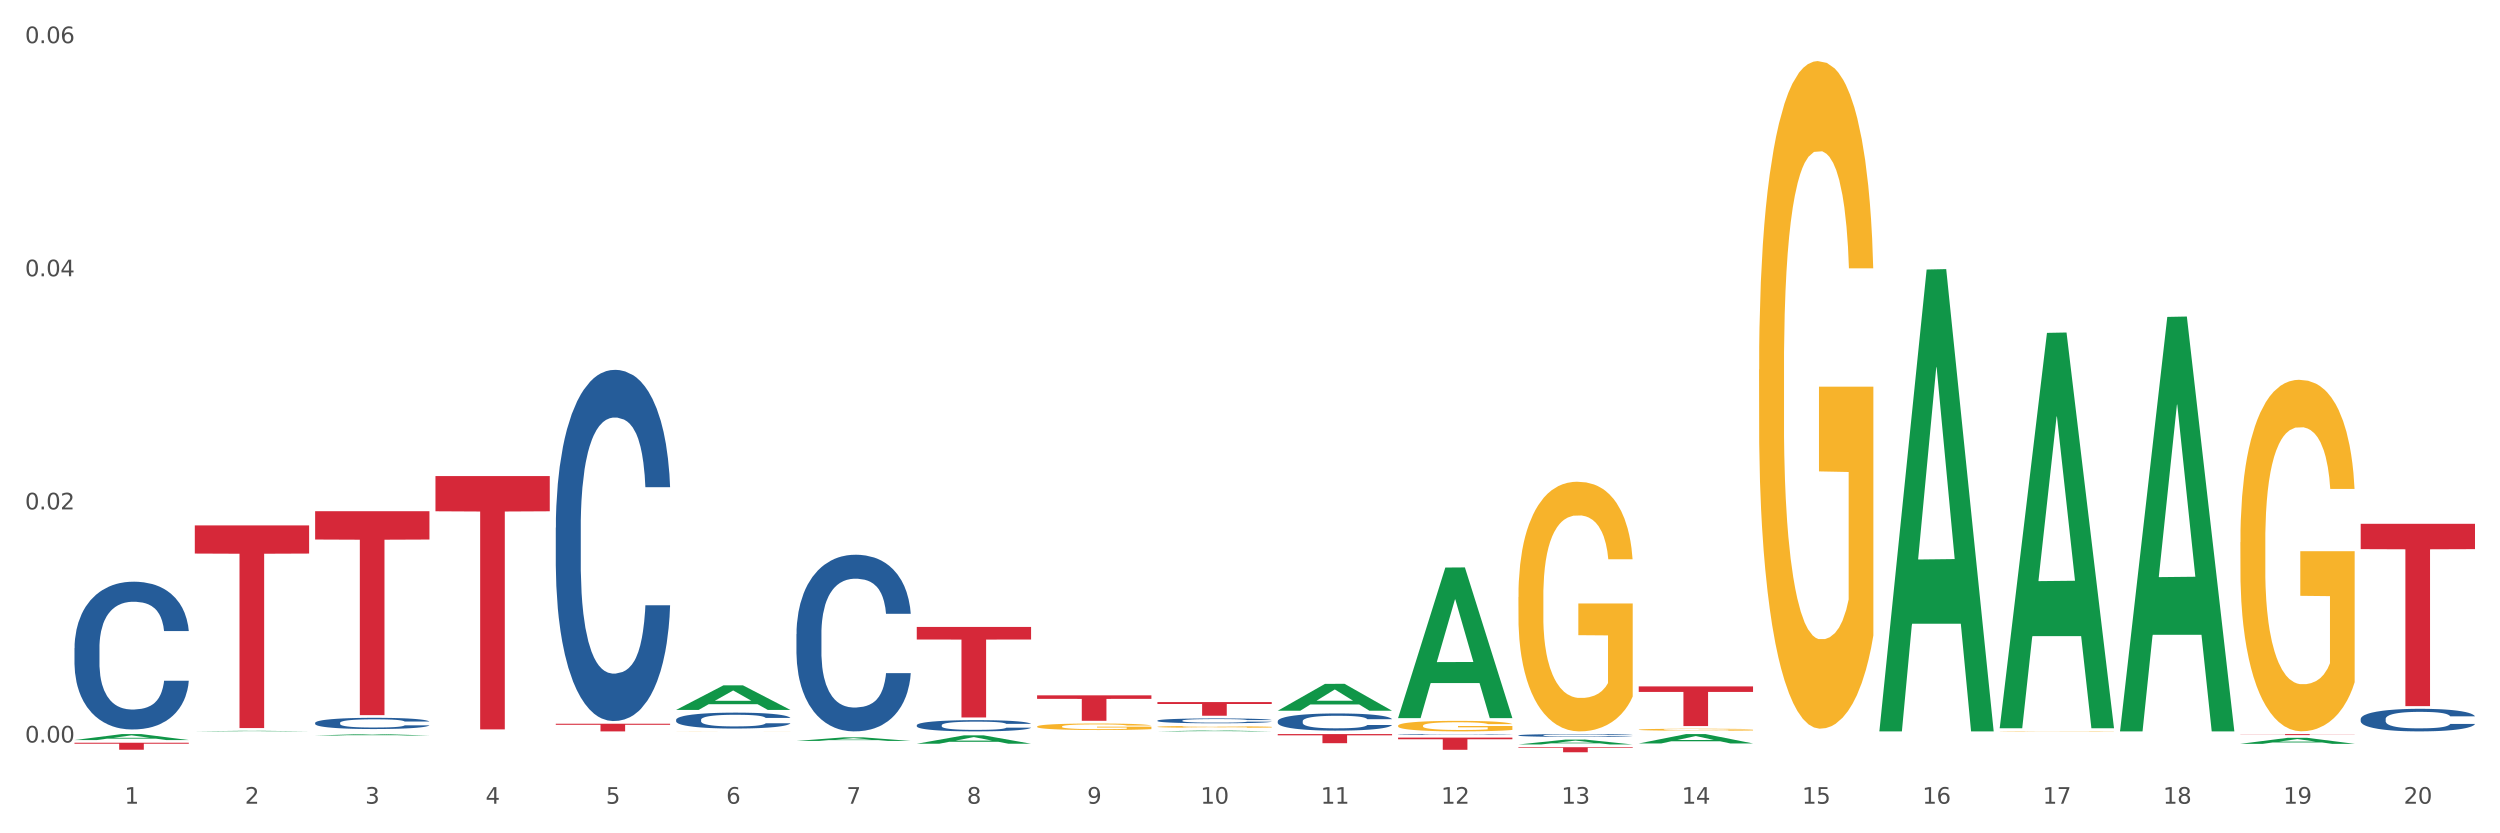<?xml version="1.0" encoding="utf-8" standalone="no"?>
<!DOCTYPE svg PUBLIC "-//W3C//DTD SVG 1.1//EN"
  "http://www.w3.org/Graphics/SVG/1.1/DTD/svg11.dtd">
<svg xmlns:xlink="http://www.w3.org/1999/xlink" width="1080pt" height="360pt" viewBox="0 0 1080 360" xmlns="http://www.w3.org/2000/svg" version="1.1">
 <rect x="0" y="0" width="1080" height="360" fill="#333333" stroke="none"/>
 <defs>
  <style type="text/css">*{stroke-linejoin: round; stroke-linecap: butt}</style>
 </defs>
 <g id="figure_1">
  <g id="patch_1">
   <path d="M 0 360 
L 1080 360 
L 1080 0 
L 0 0 
z
" style="fill: #ffffff; stroke: #ffffff; stroke-linejoin: miter"/>
  </g>
  <g id="axes_1">
   <g id="matplotlib.axis_1">
    <g id="xtick_1">
     <g id="text_1">
      <!-- 1 -->
      <g style="fill: #4d4d4d" transform="translate(53.812 347.204) scale(0.096 -0.096)">
       <defs>
        <path id="DejaVuSans-31" d="M 794 531 
L 1825 531 
L 1825 4091 
L 703 3866 
L 703 4441 
L 1819 4666 
L 2450 4666 
L 2450 531 
L 3481 531 
L 3481 0 
L 794 0 
L 794 531 
z
" transform="scale(0.016)"/>
       </defs>
       <use xlink:href="#DejaVuSans-31"/>
      </g>
     </g>
    </g>
    <g id="xtick_2">
     <g id="text_2">
      <!-- 2 -->
      <g style="fill: #4d4d4d" transform="translate(105.793 347.204) scale(0.096 -0.096)">
       <defs>
        <path id="DejaVuSans-32" d="M 1228 531 
L 3431 531 
L 3431 0 
L 469 0 
L 469 531 
Q 828 903 1448 1529 
Q 2069 2156 2228 2338 
Q 2531 2678 2651 2914 
Q 2772 3150 2772 3378 
Q 2772 3750 2511 3984 
Q 2250 4219 1831 4219 
Q 1534 4219 1204 4116 
Q 875 4013 500 3803 
L 500 4441 
Q 881 4594 1212 4672 
Q 1544 4750 1819 4750 
Q 2544 4750 2975 4387 
Q 3406 4025 3406 3419 
Q 3406 3131 3298 2873 
Q 3191 2616 2906 2266 
Q 2828 2175 2409 1742 
Q 1991 1309 1228 531 
z
" transform="scale(0.016)"/>
       </defs>
       <use xlink:href="#DejaVuSans-32"/>
      </g>
     </g>
    </g>
    <g id="xtick_3">
     <g id="text_3">
      <!-- 3 -->
      <g style="fill: #4d4d4d" transform="translate(157.774 347.204) scale(0.096 -0.096)">
       <defs>
        <path id="DejaVuSans-33" d="M 2597 2516 
Q 3050 2419 3304 2112 
Q 3559 1806 3559 1356 
Q 3559 666 3084 287 
Q 2609 -91 1734 -91 
Q 1441 -91 1130 -33 
Q 819 25 488 141 
L 488 750 
Q 750 597 1062 519 
Q 1375 441 1716 441 
Q 2309 441 2620 675 
Q 2931 909 2931 1356 
Q 2931 1769 2642 2001 
Q 2353 2234 1838 2234 
L 1294 2234 
L 1294 2753 
L 1863 2753 
Q 2328 2753 2575 2939 
Q 2822 3125 2822 3475 
Q 2822 3834 2567 4026 
Q 2313 4219 1838 4219 
Q 1578 4219 1281 4162 
Q 984 4106 628 3988 
L 628 4550 
Q 988 4650 1302 4700 
Q 1616 4750 1894 4750 
Q 2613 4750 3031 4423 
Q 3450 4097 3450 3541 
Q 3450 3153 3228 2886 
Q 3006 2619 2597 2516 
z
" transform="scale(0.016)"/>
       </defs>
       <use xlink:href="#DejaVuSans-33"/>
      </g>
     </g>
    </g>
    <g id="xtick_4">
     <g id="text_4">
      <!-- 4 -->
      <g style="fill: #4d4d4d" transform="translate(209.756 347.204) scale(0.096 -0.096)">
       <defs>
        <path id="DejaVuSans-34" d="M 2419 4116 
L 825 1625 
L 2419 1625 
L 2419 4116 
z
M 2253 4666 
L 3047 4666 
L 3047 1625 
L 3713 1625 
L 3713 1100 
L 3047 1100 
L 3047 0 
L 2419 0 
L 2419 1100 
L 313 1100 
L 313 1709 
L 2253 4666 
z
" transform="scale(0.016)"/>
       </defs>
       <use xlink:href="#DejaVuSans-34"/>
      </g>
     </g>
    </g>
    <g id="xtick_5">
     <g id="text_5">
      <!-- 5 -->
      <g style="fill: #4d4d4d" transform="translate(261.737 347.204) scale(0.096 -0.096)">
       <defs>
        <path id="DejaVuSans-35" d="M 691 4666 
L 3169 4666 
L 3169 4134 
L 1269 4134 
L 1269 2991 
Q 1406 3038 1543 3061 
Q 1681 3084 1819 3084 
Q 2600 3084 3056 2656 
Q 3513 2228 3513 1497 
Q 3513 744 3044 326 
Q 2575 -91 1722 -91 
Q 1428 -91 1123 -41 
Q 819 9 494 109 
L 494 744 
Q 775 591 1075 516 
Q 1375 441 1709 441 
Q 2250 441 2565 725 
Q 2881 1009 2881 1497 
Q 2881 1984 2565 2268 
Q 2250 2553 1709 2553 
Q 1456 2553 1204 2497 
Q 953 2441 691 2322 
L 691 4666 
z
" transform="scale(0.016)"/>
       </defs>
       <use xlink:href="#DejaVuSans-35"/>
      </g>
     </g>
    </g>
    <g id="xtick_6">
     <g id="text_6">
      <!-- 6 -->
      <g style="fill: #4d4d4d" transform="translate(313.718 347.204) scale(0.096 -0.096)">
       <defs>
        <path id="DejaVuSans-36" d="M 2113 2584 
Q 1688 2584 1439 2293 
Q 1191 2003 1191 1497 
Q 1191 994 1439 701 
Q 1688 409 2113 409 
Q 2538 409 2786 701 
Q 3034 994 3034 1497 
Q 3034 2003 2786 2293 
Q 2538 2584 2113 2584 
z
M 3366 4563 
L 3366 3988 
Q 3128 4100 2886 4159 
Q 2644 4219 2406 4219 
Q 1781 4219 1451 3797 
Q 1122 3375 1075 2522 
Q 1259 2794 1537 2939 
Q 1816 3084 2150 3084 
Q 2853 3084 3261 2657 
Q 3669 2231 3669 1497 
Q 3669 778 3244 343 
Q 2819 -91 2113 -91 
Q 1303 -91 875 529 
Q 447 1150 447 2328 
Q 447 3434 972 4092 
Q 1497 4750 2381 4750 
Q 2619 4750 2861 4703 
Q 3103 4656 3366 4563 
z
" transform="scale(0.016)"/>
       </defs>
       <use xlink:href="#DejaVuSans-36"/>
      </g>
     </g>
    </g>
    <g id="xtick_7">
     <g id="text_7">
      <!-- 7 -->
      <g style="fill: #4d4d4d" transform="translate(365.699 347.204) scale(0.096 -0.096)">
       <defs>
        <path id="DejaVuSans-37" d="M 525 4666 
L 3525 4666 
L 3525 4397 
L 1831 0 
L 1172 0 
L 2766 4134 
L 525 4134 
L 525 4666 
z
" transform="scale(0.016)"/>
       </defs>
       <use xlink:href="#DejaVuSans-37"/>
      </g>
     </g>
    </g>
    <g id="xtick_8">
     <g id="text_8">
      <!-- 8 -->
      <g style="fill: #4d4d4d" transform="translate(417.68 347.204) scale(0.096 -0.096)">
       <defs>
        <path id="DejaVuSans-38" d="M 2034 2216 
Q 1584 2216 1326 1975 
Q 1069 1734 1069 1313 
Q 1069 891 1326 650 
Q 1584 409 2034 409 
Q 2484 409 2743 651 
Q 3003 894 3003 1313 
Q 3003 1734 2745 1975 
Q 2488 2216 2034 2216 
z
M 1403 2484 
Q 997 2584 770 2862 
Q 544 3141 544 3541 
Q 544 4100 942 4425 
Q 1341 4750 2034 4750 
Q 2731 4750 3128 4425 
Q 3525 4100 3525 3541 
Q 3525 3141 3298 2862 
Q 3072 2584 2669 2484 
Q 3125 2378 3379 2068 
Q 3634 1759 3634 1313 
Q 3634 634 3220 271 
Q 2806 -91 2034 -91 
Q 1263 -91 848 271 
Q 434 634 434 1313 
Q 434 1759 690 2068 
Q 947 2378 1403 2484 
z
M 1172 3481 
Q 1172 3119 1398 2916 
Q 1625 2713 2034 2713 
Q 2441 2713 2670 2916 
Q 2900 3119 2900 3481 
Q 2900 3844 2670 4047 
Q 2441 4250 2034 4250 
Q 1625 4250 1398 4047 
Q 1172 3844 1172 3481 
z
" transform="scale(0.016)"/>
       </defs>
       <use xlink:href="#DejaVuSans-38"/>
      </g>
     </g>
    </g>
    <g id="xtick_9">
     <g id="text_9">
      <!-- 9 -->
      <g style="fill: #4d4d4d" transform="translate(469.662 347.204) scale(0.096 -0.096)">
       <defs>
        <path id="DejaVuSans-39" d="M 703 97 
L 703 672 
Q 941 559 1184 500 
Q 1428 441 1663 441 
Q 2288 441 2617 861 
Q 2947 1281 2994 2138 
Q 2813 1869 2534 1725 
Q 2256 1581 1919 1581 
Q 1219 1581 811 2004 
Q 403 2428 403 3163 
Q 403 3881 828 4315 
Q 1253 4750 1959 4750 
Q 2769 4750 3195 4129 
Q 3622 3509 3622 2328 
Q 3622 1225 3098 567 
Q 2575 -91 1691 -91 
Q 1453 -91 1209 -44 
Q 966 3 703 97 
z
M 1959 2075 
Q 2384 2075 2632 2365 
Q 2881 2656 2881 3163 
Q 2881 3666 2632 3958 
Q 2384 4250 1959 4250 
Q 1534 4250 1286 3958 
Q 1038 3666 1038 3163 
Q 1038 2656 1286 2365 
Q 1534 2075 1959 2075 
z
" transform="scale(0.016)"/>
       </defs>
       <use xlink:href="#DejaVuSans-39"/>
      </g>
     </g>
    </g>
    <g id="xtick_10">
     <g id="text_10">
      <!-- 10 -->
      <g style="fill: #4d4d4d" transform="translate(518.589 347.204) scale(0.096 -0.096)">
       <defs>
        <path id="DejaVuSans-30" d="M 2034 4250 
Q 1547 4250 1301 3770 
Q 1056 3291 1056 2328 
Q 1056 1369 1301 889 
Q 1547 409 2034 409 
Q 2525 409 2770 889 
Q 3016 1369 3016 2328 
Q 3016 3291 2770 3770 
Q 2525 4250 2034 4250 
z
M 2034 4750 
Q 2819 4750 3233 4129 
Q 3647 3509 3647 2328 
Q 3647 1150 3233 529 
Q 2819 -91 2034 -91 
Q 1250 -91 836 529 
Q 422 1150 422 2328 
Q 422 3509 836 4129 
Q 1250 4750 2034 4750 
z
" transform="scale(0.016)"/>
       </defs>
       <use xlink:href="#DejaVuSans-31"/>
       <use xlink:href="#DejaVuSans-30" transform="translate(63.623 0)"/>
      </g>
     </g>
    </g>
    <g id="xtick_11">
     <g id="text_11">
      <!-- 11 -->
      <g style="fill: #4d4d4d" transform="translate(570.57 347.204) scale(0.096 -0.096)">
       <use xlink:href="#DejaVuSans-31"/>
       <use xlink:href="#DejaVuSans-31" transform="translate(63.623 0)"/>
      </g>
     </g>
    </g>
    <g id="xtick_12">
     <g id="text_12">
      <!-- 12 -->
      <g style="fill: #4d4d4d" transform="translate(622.551 347.204) scale(0.096 -0.096)">
       <use xlink:href="#DejaVuSans-31"/>
       <use xlink:href="#DejaVuSans-32" transform="translate(63.623 0)"/>
      </g>
     </g>
    </g>
    <g id="xtick_13">
     <g id="text_13">
      <!-- 13 -->
      <g style="fill: #4d4d4d" transform="translate(674.533 347.204) scale(0.096 -0.096)">
       <use xlink:href="#DejaVuSans-31"/>
       <use xlink:href="#DejaVuSans-33" transform="translate(63.623 0)"/>
      </g>
     </g>
    </g>
    <g id="xtick_14">
     <g id="text_14">
      <!-- 14 -->
      <g style="fill: #4d4d4d" transform="translate(726.514 347.204) scale(0.096 -0.096)">
       <use xlink:href="#DejaVuSans-31"/>
       <use xlink:href="#DejaVuSans-34" transform="translate(63.623 0)"/>
      </g>
     </g>
    </g>
    <g id="xtick_15">
     <g id="text_15">
      <!-- 15 -->
      <g style="fill: #4d4d4d" transform="translate(778.495 347.204) scale(0.096 -0.096)">
       <use xlink:href="#DejaVuSans-31"/>
       <use xlink:href="#DejaVuSans-35" transform="translate(63.623 0)"/>
      </g>
     </g>
    </g>
    <g id="xtick_16">
     <g id="text_16">
      <!-- 16 -->
      <g style="fill: #4d4d4d" transform="translate(830.476 347.204) scale(0.096 -0.096)">
       <use xlink:href="#DejaVuSans-31"/>
       <use xlink:href="#DejaVuSans-36" transform="translate(63.623 0)"/>
      </g>
     </g>
    </g>
    <g id="xtick_17">
     <g id="text_17">
      <!-- 17 -->
      <g style="fill: #4d4d4d" transform="translate(882.457 347.204) scale(0.096 -0.096)">
       <use xlink:href="#DejaVuSans-31"/>
       <use xlink:href="#DejaVuSans-37" transform="translate(63.623 0)"/>
      </g>
     </g>
    </g>
    <g id="xtick_18">
     <g id="text_18">
      <!-- 18 -->
      <g style="fill: #4d4d4d" transform="translate(934.439 347.204) scale(0.096 -0.096)">
       <use xlink:href="#DejaVuSans-31"/>
       <use xlink:href="#DejaVuSans-38" transform="translate(63.623 0)"/>
      </g>
     </g>
    </g>
    <g id="xtick_19">
     <g id="text_19">
      <!-- 19 -->
      <g style="fill: #4d4d4d" transform="translate(986.42 347.204) scale(0.096 -0.096)">
       <use xlink:href="#DejaVuSans-31"/>
       <use xlink:href="#DejaVuSans-39" transform="translate(63.623 0)"/>
      </g>
     </g>
    </g>
    <g id="xtick_20">
     <g id="text_20">
      <!-- 20 -->
      <g style="fill: #4d4d4d" transform="translate(1038.401 347.204) scale(0.096 -0.096)">
       <use xlink:href="#DejaVuSans-32"/>
       <use xlink:href="#DejaVuSans-30" transform="translate(63.623 0)"/>
      </g>
     </g>
    </g>
    <g id="xtick_21"/>
    <g id="xtick_22"/>
    <g id="xtick_23"/>
    <g id="xtick_24"/>
    <g id="xtick_25"/>
    <g id="xtick_26"/>
    <g id="xtick_27"/>
    <g id="xtick_28"/>
    <g id="xtick_29"/>
    <g id="xtick_30"/>
    <g id="xtick_31"/>
    <g id="xtick_32"/>
    <g id="xtick_33"/>
    <g id="xtick_34"/>
    <g id="xtick_35"/>
    <g id="xtick_36"/>
    <g id="xtick_37"/>
    <g id="xtick_38"/>
    <g id="xtick_39"/>
   </g>
   <g id="matplotlib.axis_2">
    <g id="ytick_1">
     <g id="text_21">
      <!-- 0.00 -->
      <g style="fill: #4d4d4d" transform="translate(10.8 320.772) scale(0.096 -0.096)">
       <defs>
        <path id="DejaVuSans-2e" d="M 684 794 
L 1344 794 
L 1344 0 
L 684 0 
L 684 794 
z
" transform="scale(0.016)"/>
       </defs>
       <use xlink:href="#DejaVuSans-30"/>
       <use xlink:href="#DejaVuSans-2e" transform="translate(63.623 0)"/>
       <use xlink:href="#DejaVuSans-30" transform="translate(95.41 0)"/>
       <use xlink:href="#DejaVuSans-30" transform="translate(159.033 0)"/>
      </g>
     </g>
    </g>
    <g id="ytick_2">
     <g id="text_22">
      <!-- 0.02 -->
      <g style="fill: #4d4d4d" transform="translate(10.8 220.064) scale(0.096 -0.096)">
       <use xlink:href="#DejaVuSans-30"/>
       <use xlink:href="#DejaVuSans-2e" transform="translate(63.623 0)"/>
       <use xlink:href="#DejaVuSans-30" transform="translate(95.41 0)"/>
       <use xlink:href="#DejaVuSans-32" transform="translate(159.033 0)"/>
      </g>
     </g>
    </g>
    <g id="ytick_3">
     <g id="text_23">
      <!-- 0.04 -->
      <g style="fill: #4d4d4d" transform="translate(10.8 119.357) scale(0.096 -0.096)">
       <use xlink:href="#DejaVuSans-30"/>
       <use xlink:href="#DejaVuSans-2e" transform="translate(63.623 0)"/>
       <use xlink:href="#DejaVuSans-30" transform="translate(95.41 0)"/>
       <use xlink:href="#DejaVuSans-34" transform="translate(159.033 0)"/>
      </g>
     </g>
    </g>
    <g id="ytick_4">
     <g id="text_24">
      <!-- 0.06 -->
      <g style="fill: #4d4d4d" transform="translate(10.8 18.65) scale(0.096 -0.096)">
       <use xlink:href="#DejaVuSans-30"/>
       <use xlink:href="#DejaVuSans-2e" transform="translate(63.623 0)"/>
       <use xlink:href="#DejaVuSans-30" transform="translate(95.41 0)"/>
       <use xlink:href="#DejaVuSans-36" transform="translate(159.033 0)"/>
      </g>
     </g>
    </g>
    <g id="ytick_5"/>
    <g id="ytick_6"/>
    <g id="ytick_7"/>
   </g>
   <g id="PolyCollection_1">
    <path d="M 32.175 319.699 
L 32.226 319.696 
L 52.59 317.127 
L 61.041 317.124 
L 81.557 319.703 
L 71.783 319.703 
L 67.353 319.103 
L 46.328 319.103 
L 46.175 319.113 
L 41.899 319.703 
L 32.175 319.703 
L 32.175 319.699 
L 48.975 318.744 
L 64.706 318.742 
L 56.917 317.674 
L 56.815 317.669 
L 56.713 317.676 
L 48.924 318.742 
L 48.975 318.744 
L 32.175 319.699 
z
" clip-path="url(#p6c7ed01533)" style="fill: #109648"/>
    <path d="M 603.968 313.512 
L 604.027 313.508 
L 604.027 313.358 
L 604.143 313.23 
L 604.726 312.918 
L 605.601 312.66 
L 606.242 312.523 
L 606.883 312.41 
L 607.641 312.298 
L 608.574 312.182 
L 610.265 312.011 
L 611.314 311.924 
L 612.597 311.832 
L 614.929 311.699 
L 616.62 311.625 
L 618.369 311.562 
L 621.226 311.487 
L 623.091 311.454 
L 625.074 311.429 
L 627.464 311.413 
L 629.271 311.408 
L 633.236 311.421 
L 636.618 311.458 
L 638.25 311.487 
L 640.349 311.537 
L 641.457 311.571 
L 643.264 311.637 
L 645.13 311.724 
L 646.412 311.799 
L 648.336 311.941 
L 649.794 312.082 
L 651.135 312.257 
L 651.835 312.377 
L 652.359 312.489 
L 652.826 312.618 
L 653.292 312.822 
L 642.798 312.822 
L 642.39 312.677 
L 641.748 312.539 
L 640.815 312.406 
L 639.999 312.323 
L 638.6 312.219 
L 637.317 312.153 
L 635.976 312.103 
L 634.344 312.061 
L 633.061 312.04 
L 631.254 312.024 
L 627.697 312.028 
L 625.307 312.061 
L 623.674 312.103 
L 622.625 312.14 
L 621.692 312.182 
L 620.643 312.24 
L 619.418 312.327 
L 618.544 312.406 
L 617.669 312.506 
L 616.97 312.606 
L 616.328 312.722 
L 615.804 312.847 
L 615.396 312.976 
L 615.046 313.134 
L 614.754 313.396 
L 614.754 313.966 
L 614.871 314.094 
L 615.162 314.265 
L 615.512 314.394 
L 616.095 314.548 
L 616.62 314.652 
L 617.611 314.801 
L 618.719 314.926 
L 619.593 315.005 
L 620.468 315.072 
L 621.984 315.163 
L 623.674 315.238 
L 625.132 315.284 
L 627.114 315.325 
L 628.455 315.342 
L 629.621 315.35 
L 632.478 315.35 
L 634.519 315.338 
L 636.792 315.309 
L 638.542 315.271 
L 639.999 315.225 
L 641.632 315.151 
L 642.681 315.08 
L 642.681 314.211 
L 629.855 314.207 
L 629.855 313.629 
L 653.35 313.629 
L 653.35 315.325 
L 652.359 315.412 
L 651.251 315.491 
L 650.085 315.562 
L 648.336 315.649 
L 646.237 315.733 
L 644.372 315.791 
L 642.39 315.841 
L 640.057 315.886 
L 637.026 315.928 
L 635.16 315.945 
L 632.828 315.957 
L 630.088 315.961 
L 627.697 315.953 
L 625.365 315.932 
L 622.917 315.895 
L 620.526 315.841 
L 618.719 315.787 
L 616.911 315.72 
L 614.987 315.633 
L 613.472 315.55 
L 612.305 315.475 
L 611.023 315.379 
L 609.624 315.254 
L 608.574 315.142 
L 607.641 315.026 
L 606.65 314.876 
L 605.951 314.747 
L 605.251 314.585 
L 604.843 314.464 
L 604.376 314.277 
L 604.027 314.015 
L 603.968 313.512 
z
" clip-path="url(#p6c7ed01533)" style="fill: #f7b32b"/>
    <path d="M 707.931 315.21 
L 707.989 315.209 
L 707.989 315.181 
L 708.106 315.156 
L 708.689 315.098 
L 709.563 315.049 
L 710.204 315.023 
L 710.846 315.002 
L 711.604 314.981 
L 712.537 314.959 
L 714.227 314.927 
L 715.277 314.91 
L 716.559 314.893 
L 718.891 314.868 
L 720.582 314.854 
L 722.331 314.842 
L 725.188 314.828 
L 727.054 314.822 
L 729.036 314.817 
L 731.427 314.814 
L 733.234 314.813 
L 737.198 314.816 
L 740.58 314.823 
L 742.212 314.828 
L 744.311 314.837 
L 745.419 314.844 
L 747.226 314.856 
L 749.092 314.873 
L 750.375 314.887 
L 752.299 314.913 
L 753.756 314.94 
L 755.097 314.973 
L 755.797 314.996 
L 756.322 315.017 
L 756.788 315.041 
L 757.254 315.08 
L 746.76 315.08 
L 746.352 315.052 
L 745.711 315.026 
L 744.778 315.001 
L 743.962 314.986 
L 742.562 314.966 
L 741.28 314.953 
L 739.939 314.944 
L 738.306 314.936 
L 737.024 314.932 
L 735.216 314.929 
L 731.66 314.93 
L 729.269 314.936 
L 727.637 314.944 
L 726.587 314.951 
L 725.655 314.959 
L 724.605 314.97 
L 723.381 314.986 
L 722.506 315.001 
L 721.632 315.02 
L 720.932 315.039 
L 720.291 315.061 
L 719.766 315.084 
L 719.358 315.108 
L 719.008 315.138 
L 718.717 315.188 
L 718.717 315.295 
L 718.833 315.319 
L 719.125 315.351 
L 719.475 315.376 
L 720.058 315.405 
L 720.582 315.424 
L 721.573 315.452 
L 722.681 315.476 
L 723.556 315.491 
L 724.43 315.503 
L 725.946 315.521 
L 727.637 315.535 
L 729.094 315.543 
L 731.077 315.551 
L 732.418 315.554 
L 733.584 315.556 
L 736.441 315.556 
L 738.481 315.553 
L 740.755 315.548 
L 742.504 315.541 
L 743.962 315.532 
L 745.594 315.518 
L 746.643 315.505 
L 746.643 315.341 
L 733.817 315.34 
L 733.817 315.231 
L 757.313 315.231 
L 757.313 315.551 
L 756.322 315.568 
L 755.214 315.582 
L 754.048 315.596 
L 752.299 315.612 
L 750.2 315.628 
L 748.334 315.639 
L 746.352 315.648 
L 744.02 315.657 
L 740.988 315.665 
L 739.122 315.668 
L 736.79 315.67 
L 734.05 315.671 
L 731.66 315.669 
L 729.328 315.665 
L 726.879 315.658 
L 724.489 315.648 
L 722.681 315.638 
L 720.874 315.626 
L 718.95 315.609 
L 717.434 315.593 
L 716.268 315.579 
L 714.985 315.561 
L 713.586 315.538 
L 712.537 315.517 
L 711.604 315.495 
L 710.613 315.466 
L 709.913 315.442 
L 709.213 315.412 
L 708.805 315.389 
L 708.339 315.354 
L 707.989 315.304 
L 707.931 315.21 
z
" clip-path="url(#p6c7ed01533)" style="fill: #f7b32b"/>
    <path d="M 759.912 159.654 
L 759.97 159.391 
L 759.97 149.908 
L 760.087 141.743 
L 760.67 121.988 
L 761.544 105.657 
L 762.186 96.964 
L 762.827 89.853 
L 763.585 82.741 
L 764.518 75.366 
L 766.209 64.566 
L 767.258 59.035 
L 768.541 53.24 
L 770.873 44.811 
L 772.563 40.07 
L 774.313 36.119 
L 777.169 31.378 
L 779.035 29.27 
L 781.017 27.69 
L 783.408 26.636 
L 785.215 26.373 
L 789.18 27.163 
L 792.561 29.534 
L 794.194 31.378 
L 796.293 34.538 
L 797.4 36.646 
L 799.208 40.86 
L 801.073 46.391 
L 802.356 51.133 
L 804.28 60.088 
L 805.738 69.044 
L 807.078 80.107 
L 807.778 87.745 
L 808.303 94.857 
L 808.769 103.023 
L 809.236 115.929 
L 798.741 115.929 
L 798.333 106.71 
L 797.692 98.018 
L 796.759 89.589 
L 795.943 84.321 
L 794.543 77.736 
L 793.261 73.522 
L 791.92 70.361 
L 790.287 67.727 
L 789.005 66.41 
L 787.197 65.356 
L 783.641 65.62 
L 781.251 67.727 
L 779.618 70.361 
L 778.569 72.732 
L 777.636 75.366 
L 776.586 79.053 
L 775.362 84.585 
L 774.487 89.589 
L 773.613 95.911 
L 772.913 102.232 
L 772.272 109.608 
L 771.747 117.51 
L 771.339 125.675 
L 770.989 135.684 
L 770.698 152.279 
L 770.698 188.365 
L 770.814 196.53 
L 771.106 207.329 
L 771.456 215.495 
L 772.039 225.241 
L 772.563 231.826 
L 773.555 241.308 
L 774.662 249.21 
L 775.537 254.215 
L 776.411 258.429 
L 777.927 264.224 
L 779.618 268.965 
L 781.076 271.863 
L 783.058 274.497 
L 784.399 275.55 
L 785.565 276.077 
L 788.422 276.077 
L 790.462 275.287 
L 792.736 273.443 
L 794.485 271.073 
L 795.943 268.175 
L 797.575 263.434 
L 798.625 258.956 
L 798.625 203.905 
L 785.798 203.642 
L 785.798 167.029 
L 809.294 167.029 
L 809.294 274.497 
L 808.303 280.028 
L 807.195 285.033 
L 806.029 289.511 
L 804.28 295.042 
L 802.181 300.31 
L 800.315 303.998 
L 798.333 307.158 
L 796.001 310.056 
L 792.969 312.69 
L 791.104 313.744 
L 788.772 314.534 
L 786.031 314.797 
L 783.641 314.27 
L 781.309 312.953 
L 778.86 310.583 
L 776.47 307.158 
L 774.662 303.734 
L 772.855 299.52 
L 770.931 293.988 
L 769.415 288.72 
L 768.249 283.979 
L 766.966 277.921 
L 765.567 270.019 
L 764.518 262.907 
L 763.585 255.532 
L 762.594 246.049 
L 761.894 237.884 
L 761.194 227.611 
L 760.786 219.973 
L 760.32 208.12 
L 759.97 191.525 
L 759.912 159.654 
z
" clip-path="url(#p6c7ed01533)" style="fill: #f7b32b"/>
    <path d="M 863.874 315.866 
L 863.933 315.866 
L 863.933 315.86 
L 864.049 315.855 
L 864.632 315.843 
L 865.507 315.833 
L 866.148 315.827 
L 866.789 315.823 
L 867.547 315.819 
L 868.48 315.814 
L 870.171 315.808 
L 871.22 315.804 
L 872.503 315.801 
L 874.835 315.795 
L 876.526 315.792 
L 878.275 315.79 
L 881.132 315.787 
L 882.997 315.786 
L 884.98 315.785 
L 887.37 315.784 
L 889.177 315.784 
L 893.142 315.785 
L 896.524 315.786 
L 898.156 315.787 
L 900.255 315.789 
L 901.363 315.79 
L 903.17 315.793 
L 905.036 315.796 
L 906.318 315.799 
L 908.242 315.805 
L 909.7 315.81 
L 911.041 315.817 
L 911.741 315.822 
L 912.265 315.826 
L 912.732 315.831 
L 913.198 315.839 
L 902.704 315.839 
L 902.296 315.833 
L 901.654 315.828 
L 900.721 315.823 
L 899.905 315.82 
L 898.506 315.816 
L 897.223 315.813 
L 895.882 315.811 
L 894.25 315.809 
L 892.967 315.809 
L 891.16 315.808 
L 887.603 315.808 
L 885.213 315.809 
L 883.58 315.811 
L 882.531 315.813 
L 881.598 315.814 
L 880.549 315.816 
L 879.324 315.82 
L 878.45 315.823 
L 877.575 315.827 
L 876.876 315.831 
L 876.234 315.835 
L 875.71 315.84 
L 875.302 315.845 
L 874.952 315.851 
L 874.66 315.861 
L 874.66 315.884 
L 874.777 315.889 
L 875.068 315.895 
L 875.418 315.9 
L 876.001 315.906 
L 876.526 315.91 
L 877.517 315.916 
L 878.625 315.921 
L 879.499 315.924 
L 880.374 315.927 
L 881.89 315.93 
L 883.58 315.933 
L 885.038 315.935 
L 887.02 315.937 
L 888.361 315.937 
L 889.527 315.938 
L 892.384 315.938 
L 894.425 315.937 
L 896.699 315.936 
L 898.448 315.934 
L 899.905 315.933 
L 901.538 315.93 
L 902.587 315.927 
L 902.587 315.893 
L 889.761 315.893 
L 889.761 315.87 
L 913.256 315.87 
L 913.256 315.937 
L 912.265 315.94 
L 911.158 315.943 
L 909.991 315.946 
L 908.242 315.949 
L 906.143 315.952 
L 904.278 315.955 
L 902.296 315.957 
L 899.963 315.958 
L 896.932 315.96 
L 895.066 315.961 
L 892.734 315.961 
L 889.994 315.961 
L 887.603 315.961 
L 885.271 315.96 
L 882.823 315.959 
L 880.432 315.957 
L 878.625 315.955 
L 876.817 315.952 
L 874.893 315.949 
L 873.378 315.945 
L 872.211 315.942 
L 870.929 315.939 
L 869.53 315.934 
L 868.48 315.929 
L 867.547 315.925 
L 866.556 315.919 
L 865.857 315.914 
L 865.157 315.908 
L 864.749 315.903 
L 864.282 315.896 
L 863.933 315.886 
L 863.874 315.866 
z
" clip-path="url(#p6c7ed01533)" style="fill: #f7b32b"/>
    <path d="M 967.837 234.236 
L 967.895 234.097 
L 967.895 229.104 
L 968.012 224.805 
L 968.595 214.404 
L 969.469 205.806 
L 970.11 201.229 
L 970.752 197.485 
L 971.51 193.741 
L 972.443 189.858 
L 974.133 184.172 
L 975.183 181.259 
L 976.465 178.208 
L 978.798 173.771 
L 980.488 171.274 
L 982.237 169.194 
L 985.094 166.698 
L 986.96 165.588 
L 988.942 164.756 
L 991.333 164.202 
L 993.14 164.063 
L 997.104 164.479 
L 1000.486 165.727 
L 1002.118 166.698 
L 1004.217 168.362 
L 1005.325 169.471 
L 1007.132 171.69 
L 1008.998 174.603 
L 1010.281 177.099 
L 1012.205 181.814 
L 1013.662 186.529 
L 1015.003 192.354 
L 1015.703 196.376 
L 1016.228 200.12 
L 1016.694 204.419 
L 1017.16 211.214 
L 1006.666 211.214 
L 1006.258 206.361 
L 1005.617 201.784 
L 1004.684 197.346 
L 1003.868 194.573 
L 1002.468 191.106 
L 1001.186 188.887 
L 999.845 187.223 
L 998.212 185.836 
L 996.93 185.142 
L 995.122 184.588 
L 991.566 184.726 
L 989.175 185.836 
L 987.543 187.223 
L 986.493 188.471 
L 985.561 189.858 
L 984.511 191.799 
L 983.287 194.711 
L 982.412 197.346 
L 981.538 200.675 
L 980.838 204.003 
L 980.197 207.886 
L 979.672 212.047 
L 979.264 216.346 
L 978.914 221.616 
L 978.623 230.352 
L 978.623 249.352 
L 978.739 253.651 
L 979.031 259.337 
L 979.381 263.636 
L 979.964 268.767 
L 980.488 272.234 
L 981.479 277.227 
L 982.587 281.387 
L 983.462 284.022 
L 984.336 286.241 
L 985.852 289.292 
L 987.543 291.788 
L 989 293.314 
L 990.983 294.7 
L 992.324 295.255 
L 993.49 295.533 
L 996.347 295.533 
L 998.387 295.117 
L 1000.661 294.146 
L 1002.41 292.898 
L 1003.868 291.372 
L 1005.5 288.876 
L 1006.549 286.518 
L 1006.549 257.534 
L 993.723 257.395 
L 993.723 238.119 
L 1017.219 238.119 
L 1017.219 294.7 
L 1016.228 297.613 
L 1015.12 300.248 
L 1013.954 302.605 
L 1012.205 305.518 
L 1010.106 308.291 
L 1008.24 310.233 
L 1006.258 311.897 
L 1003.926 313.422 
L 1000.894 314.809 
L 999.028 315.364 
L 996.696 315.78 
L 993.956 315.919 
L 991.566 315.641 
L 989.234 314.948 
L 986.785 313.7 
L 984.395 311.897 
L 982.587 310.094 
L 980.78 307.875 
L 978.856 304.963 
L 977.34 302.189 
L 976.174 299.693 
L 974.891 296.503 
L 973.492 292.343 
L 972.443 288.599 
L 971.51 284.715 
L 970.519 279.723 
L 969.819 275.424 
L 969.119 270.015 
L 968.711 265.994 
L 968.245 259.753 
L 967.895 251.016 
L 967.837 234.236 
z
" clip-path="url(#p6c7ed01533)" style="fill: #f7b32b"/>
    <path d="M 1019.818 226.28 
L 1069.2 226.28 
L 1069.2 237.225 
L 1049.775 237.299 
L 1049.775 305.04 
L 1039.126 305.04 
L 1039.126 237.299 
L 1019.818 237.225 
L 1019.818 226.353 
L 1019.818 226.28 
z
" clip-path="url(#p6c7ed01533)" style="fill: #d62839"/>
    <path d="M 967.837 317.124 
L 1017.219 317.124 
L 1017.219 317.187 
L 997.794 317.187 
L 997.794 317.573 
L 987.145 317.573 
L 987.145 317.187 
L 967.837 317.187 
L 967.837 317.125 
L 967.837 317.124 
z
" clip-path="url(#p6c7ed01533)" style="fill: #d62839"/>
    <path d="M 707.931 296.521 
L 757.313 296.521 
L 757.313 298.901 
L 737.888 298.917 
L 737.888 313.65 
L 727.239 313.65 
L 727.239 298.917 
L 707.931 298.901 
L 707.931 296.537 
L 707.931 296.521 
z
" clip-path="url(#p6c7ed01533)" style="fill: #d62839"/>
    <path d="M 655.949 322.783 
L 705.332 322.783 
L 705.332 323.088 
L 685.906 323.09 
L 685.906 324.979 
L 675.258 324.979 
L 675.258 323.09 
L 655.949 323.088 
L 655.949 322.785 
L 655.949 322.783 
z
" clip-path="url(#p6c7ed01533)" style="fill: #d62839"/>
    <path d="M 603.968 318.638 
L 653.35 318.638 
L 653.35 319.371 
L 633.925 319.376 
L 633.925 323.913 
L 623.276 323.913 
L 623.276 319.376 
L 603.968 319.371 
L 603.968 318.643 
L 603.968 318.638 
z
" clip-path="url(#p6c7ed01533)" style="fill: #d62839"/>
    <path d="M 551.987 317.124 
L 601.369 317.124 
L 601.369 317.672 
L 581.944 317.676 
L 581.944 321.068 
L 571.295 321.068 
L 571.295 317.676 
L 551.987 317.672 
L 551.987 317.128 
L 551.987 317.124 
z
" clip-path="url(#p6c7ed01533)" style="fill: #d62839"/>
    <path d="M 500.006 303.305 
L 549.388 303.305 
L 549.388 304.124 
L 529.963 304.129 
L 529.963 309.194 
L 519.314 309.194 
L 519.314 304.129 
L 500.006 304.124 
L 500.006 303.311 
L 500.006 303.305 
z
" clip-path="url(#p6c7ed01533)" style="fill: #d62839"/>
    <path d="M 448.025 300.385 
L 497.407 300.385 
L 497.407 301.915 
L 477.982 301.925 
L 477.982 311.398 
L 467.333 311.398 
L 467.333 301.925 
L 448.025 301.915 
L 448.025 300.395 
L 448.025 300.385 
z
" clip-path="url(#p6c7ed01533)" style="fill: #d62839"/>
    <path d="M 396.043 270.831 
L 445.426 270.831 
L 445.426 276.265 
L 426 276.301 
L 426 309.933 
L 415.352 309.933 
L 415.352 276.301 
L 396.043 276.265 
L 396.043 270.867 
L 396.043 270.831 
z
" clip-path="url(#p6c7ed01533)" style="fill: #d62839"/>
    <path d="M 240.1 312.661 
L 289.482 312.661 
L 289.482 313.119 
L 270.057 313.122 
L 270.057 315.961 
L 259.408 315.961 
L 259.408 313.122 
L 240.1 313.119 
L 240.1 312.664 
L 240.1 312.661 
z
" clip-path="url(#p6c7ed01533)" style="fill: #d62839"/>
    <path d="M 188.119 205.666 
L 237.501 205.666 
L 237.501 220.873 
L 218.076 220.976 
L 218.076 315.094 
L 207.427 315.094 
L 207.427 220.976 
L 188.119 220.873 
L 188.119 205.769 
L 188.119 205.666 
z
" clip-path="url(#p6c7ed01533)" style="fill: #d62839"/>
    <path d="M 136.137 220.836 
L 185.52 220.836 
L 185.52 233.078 
L 166.094 233.161 
L 166.094 308.927 
L 155.446 308.927 
L 155.446 233.161 
L 136.137 233.078 
L 136.137 220.919 
L 136.137 220.836 
z
" clip-path="url(#p6c7ed01533)" style="fill: #d62839"/>
    <path d="M 1019.818 310.588 
L 1019.876 310.579 
L 1019.876 310.329 
L 1020.051 309.991 
L 1020.693 309.367 
L 1021.511 308.895 
L 1022.912 308.342 
L 1023.67 308.11 
L 1024.663 307.852 
L 1026.706 307.433 
L 1029.041 307.077 
L 1030.675 306.881 
L 1031.901 306.756 
L 1034.644 306.533 
L 1036.22 306.435 
L 1037.855 306.355 
L 1039.256 306.301 
L 1041.59 306.239 
L 1043.458 306.212 
L 1045.618 306.203 
L 1047.427 306.212 
L 1049.821 306.248 
L 1053.323 306.355 
L 1054.666 306.417 
L 1056.475 306.524 
L 1058.343 306.667 
L 1059.861 306.809 
L 1061.612 307.014 
L 1063.421 307.282 
L 1065.172 307.62 
L 1066.398 307.932 
L 1067.39 308.262 
L 1068.266 308.663 
L 1068.908 309.1 
L 1069.2 309.465 
L 1058.518 309.465 
L 1058.226 309.135 
L 1057.642 308.779 
L 1057.059 308.538 
L 1056.417 308.342 
L 1055.424 308.119 
L 1054.549 307.977 
L 1053.09 307.807 
L 1051.747 307.701 
L 1050.638 307.638 
L 1049.295 307.585 
L 1046.435 307.531 
L 1044.392 307.531 
L 1043.108 307.549 
L 1041.532 307.594 
L 1040.189 307.656 
L 1038.613 307.763 
L 1037.388 307.879 
L 1036.162 308.03 
L 1035.461 308.137 
L 1034.411 308.333 
L 1033.71 308.494 
L 1032.776 308.77 
L 1032.251 308.966 
L 1031.317 309.474 
L 1030.908 309.848 
L 1030.733 310.107 
L 1030.617 310.392 
L 1030.617 311.782 
L 1030.967 312.406 
L 1031.259 312.673 
L 1031.726 312.976 
L 1032.601 313.368 
L 1033.885 313.751 
L 1035.228 314.028 
L 1036.337 314.197 
L 1037.388 314.322 
L 1038.438 314.42 
L 1039.722 314.509 
L 1040.773 314.562 
L 1042.349 314.616 
L 1044.217 314.642 
L 1045.676 314.642 
L 1048.653 314.598 
L 1049.996 314.553 
L 1051.28 314.491 
L 1052.681 314.393 
L 1053.79 314.286 
L 1054.432 314.206 
L 1055.483 314.036 
L 1056.3 313.858 
L 1057 313.653 
L 1057.467 313.475 
L 1057.993 313.208 
L 1058.401 312.905 
L 1058.518 312.744 
L 1069.2 312.744 
L 1068.967 313.065 
L 1068.558 313.377 
L 1067.741 313.796 
L 1067.099 314.036 
L 1066.106 314.331 
L 1065.056 314.58 
L 1063.596 314.856 
L 1062.254 315.061 
L 1060.853 315.24 
L 1059.335 315.4 
L 1056.592 315.623 
L 1055.599 315.685 
L 1053.498 315.792 
L 1051.864 315.854 
L 1049.47 315.917 
L 1047.019 315.952 
L 1044.451 315.961 
L 1042.174 315.944 
L 1039.664 315.89 
L 1038.088 315.837 
L 1036.337 315.756 
L 1034.294 315.632 
L 1032.368 315.48 
L 1030.558 315.302 
L 1028.865 315.097 
L 1027.289 314.865 
L 1025.246 314.482 
L 1023.729 314.108 
L 1022.62 313.76 
L 1021.861 313.466 
L 1021.102 313.092 
L 1020.693 312.833 
L 1020.051 312.21 
L 1019.818 311.63 
L 1019.818 310.588 
z
" clip-path="url(#p6c7ed01533)" style="fill: #255c99"/>
    <path d="M 655.949 317.666 
L 656.008 317.665 
L 656.008 317.634 
L 656.183 317.592 
L 656.825 317.515 
L 657.642 317.457 
L 659.043 317.389 
L 659.802 317.36 
L 660.794 317.328 
L 662.837 317.276 
L 665.172 317.232 
L 666.807 317.208 
L 668.032 317.193 
L 670.776 317.165 
L 672.352 317.153 
L 673.986 317.143 
L 675.387 317.136 
L 677.722 317.129 
L 679.59 317.125 
L 681.75 317.124 
L 683.559 317.125 
L 685.952 317.13 
L 689.455 317.143 
L 690.797 317.151 
L 692.607 317.164 
L 694.475 317.182 
L 695.992 317.199 
L 697.743 317.225 
L 699.553 317.258 
L 701.304 317.299 
L 702.53 317.338 
L 703.522 317.379 
L 704.398 317.428 
L 705.04 317.482 
L 705.332 317.527 
L 694.65 317.527 
L 694.358 317.487 
L 693.774 317.443 
L 693.19 317.413 
L 692.548 317.389 
L 691.556 317.361 
L 690.68 317.343 
L 689.221 317.323 
L 687.879 317.309 
L 686.769 317.302 
L 685.427 317.295 
L 682.567 317.288 
L 680.524 317.288 
L 679.24 317.291 
L 677.664 317.296 
L 676.321 317.304 
L 674.745 317.317 
L 673.519 317.331 
L 672.293 317.35 
L 671.593 317.363 
L 670.542 317.388 
L 669.842 317.407 
L 668.908 317.441 
L 668.383 317.466 
L 667.449 317.528 
L 667.04 317.575 
L 666.865 317.607 
L 666.748 317.642 
L 666.748 317.814 
L 667.098 317.891 
L 667.39 317.924 
L 667.857 317.961 
L 668.733 318.01 
L 670.017 318.057 
L 671.359 318.091 
L 672.469 318.112 
L 673.519 318.127 
L 674.57 318.14 
L 675.854 318.151 
L 676.905 318.157 
L 678.481 318.164 
L 680.349 318.167 
L 681.808 318.167 
L 684.785 318.162 
L 686.127 318.156 
L 687.412 318.148 
L 688.812 318.136 
L 689.922 318.123 
L 690.564 318.113 
L 691.614 318.092 
L 692.432 318.07 
L 693.132 318.045 
L 693.599 318.023 
L 694.124 317.99 
L 694.533 317.952 
L 694.65 317.933 
L 705.332 317.933 
L 705.098 317.972 
L 704.689 318.011 
L 703.872 318.062 
L 703.23 318.092 
L 702.238 318.129 
L 701.187 318.159 
L 699.728 318.194 
L 698.385 318.219 
L 696.984 318.241 
L 695.467 318.261 
L 692.723 318.288 
L 691.731 318.296 
L 689.63 318.309 
L 687.995 318.317 
L 685.602 318.325 
L 683.15 318.329 
L 680.582 318.33 
L 678.306 318.328 
L 675.796 318.321 
L 674.22 318.315 
L 672.469 318.305 
L 670.426 318.289 
L 668.499 318.271 
L 666.69 318.249 
L 664.997 318.223 
L 663.421 318.195 
L 661.378 318.147 
L 659.86 318.101 
L 658.751 318.058 
L 657.992 318.022 
L 657.234 317.975 
L 656.825 317.944 
L 656.183 317.866 
L 655.949 317.795 
L 655.949 317.666 
z
" clip-path="url(#p6c7ed01533)" style="fill: #255c99"/>
    <path d="M 603.968 317.282 
L 604.027 317.282 
L 604.027 317.273 
L 604.202 317.261 
L 604.844 317.238 
L 605.661 317.221 
L 607.062 317.201 
L 607.821 317.193 
L 608.813 317.184 
L 610.856 317.169 
L 613.191 317.156 
L 614.825 317.149 
L 616.051 317.144 
L 618.795 317.136 
L 620.371 317.133 
L 622.005 317.13 
L 623.406 317.128 
L 625.741 317.126 
L 627.609 317.125 
L 629.768 317.124 
L 631.578 317.125 
L 633.971 317.126 
L 637.473 317.13 
L 638.816 317.132 
L 640.625 317.136 
L 642.493 317.141 
L 644.011 317.146 
L 645.762 317.154 
L 647.572 317.163 
L 649.323 317.175 
L 650.549 317.187 
L 651.541 317.198 
L 652.416 317.213 
L 653.059 317.229 
L 653.35 317.242 
L 642.668 317.242 
L 642.377 317.23 
L 641.793 317.217 
L 641.209 317.208 
L 640.567 317.201 
L 639.575 317.193 
L 638.699 317.188 
L 637.24 317.182 
L 635.897 317.178 
L 634.788 317.176 
L 633.446 317.174 
L 630.586 317.172 
L 628.543 317.172 
L 627.258 317.173 
L 625.682 317.174 
L 624.34 317.177 
L 622.764 317.18 
L 621.538 317.185 
L 620.312 317.19 
L 619.612 317.194 
L 618.561 317.201 
L 617.861 317.207 
L 616.927 317.217 
L 616.401 317.224 
L 615.467 317.242 
L 615.059 317.255 
L 614.884 317.265 
L 614.767 317.275 
L 614.767 317.325 
L 615.117 317.347 
L 615.409 317.357 
L 615.876 317.368 
L 616.752 317.382 
L 618.036 317.396 
L 619.378 317.406 
L 620.487 317.412 
L 621.538 317.416 
L 622.589 317.42 
L 623.873 317.423 
L 624.924 317.425 
L 626.5 317.427 
L 628.367 317.428 
L 629.827 317.428 
L 632.804 317.426 
L 634.146 317.425 
L 635.43 317.422 
L 636.831 317.419 
L 637.94 317.415 
L 638.582 317.412 
L 639.633 317.406 
L 640.45 317.4 
L 641.151 317.392 
L 641.618 317.386 
L 642.143 317.376 
L 642.552 317.365 
L 642.668 317.36 
L 653.35 317.36 
L 653.117 317.371 
L 652.708 317.382 
L 651.891 317.397 
L 651.249 317.406 
L 650.257 317.417 
L 649.206 317.426 
L 647.747 317.436 
L 646.404 317.443 
L 645.003 317.449 
L 643.486 317.455 
L 640.742 317.463 
L 639.75 317.465 
L 637.648 317.469 
L 636.014 317.471 
L 633.621 317.474 
L 631.169 317.475 
L 628.601 317.475 
L 626.324 317.475 
L 623.814 317.473 
L 622.238 317.471 
L 620.487 317.468 
L 618.444 317.463 
L 616.518 317.458 
L 614.709 317.452 
L 613.016 317.444 
L 611.44 317.436 
L 609.397 317.422 
L 607.879 317.409 
L 606.77 317.396 
L 606.011 317.386 
L 605.252 317.372 
L 604.844 317.363 
L 604.202 317.34 
L 603.968 317.32 
L 603.968 317.282 
z
" clip-path="url(#p6c7ed01533)" style="fill: #255c99"/>
    <path d="M 551.987 311.545 
L 552.045 311.538 
L 552.045 311.348 
L 552.221 311.091 
L 552.863 310.616 
L 553.68 310.256 
L 555.081 309.836 
L 555.84 309.66 
L 556.832 309.463 
L 558.875 309.144 
L 561.21 308.873 
L 562.844 308.724 
L 564.07 308.629 
L 566.813 308.459 
L 568.389 308.384 
L 570.024 308.323 
L 571.425 308.283 
L 573.76 308.235 
L 575.627 308.215 
L 577.787 308.208 
L 579.597 308.215 
L 581.99 308.242 
L 585.492 308.323 
L 586.835 308.371 
L 588.644 308.452 
L 590.512 308.561 
L 592.03 308.669 
L 593.781 308.825 
L 595.59 309.029 
L 597.342 309.287 
L 598.567 309.524 
L 599.56 309.775 
L 600.435 310.08 
L 601.077 310.412 
L 601.369 310.69 
L 590.687 310.69 
L 590.395 310.44 
L 589.812 310.168 
L 589.228 309.985 
L 588.586 309.836 
L 587.594 309.666 
L 586.718 309.558 
L 585.259 309.429 
L 583.916 309.348 
L 582.807 309.3 
L 581.465 309.259 
L 578.604 309.219 
L 576.561 309.219 
L 575.277 309.232 
L 573.701 309.266 
L 572.359 309.314 
L 570.783 309.395 
L 569.557 309.483 
L 568.331 309.599 
L 567.631 309.68 
L 566.58 309.829 
L 565.879 309.951 
L 564.945 310.161 
L 564.42 310.311 
L 563.486 310.697 
L 563.078 310.982 
L 562.902 311.179 
L 562.786 311.396 
L 562.786 312.454 
L 563.136 312.929 
L 563.428 313.132 
L 563.895 313.363 
L 564.77 313.661 
L 566.055 313.953 
L 567.397 314.163 
L 568.506 314.292 
L 569.557 314.387 
L 570.607 314.461 
L 571.892 314.529 
L 572.942 314.57 
L 574.518 314.611 
L 576.386 314.631 
L 577.846 314.631 
L 580.822 314.597 
L 582.165 314.563 
L 583.449 314.516 
L 584.85 314.441 
L 585.959 314.36 
L 586.601 314.299 
L 587.652 314.17 
L 588.469 314.034 
L 589.17 313.878 
L 589.637 313.743 
L 590.162 313.539 
L 590.57 313.308 
L 590.687 313.186 
L 601.369 313.186 
L 601.136 313.431 
L 600.727 313.668 
L 599.91 313.987 
L 599.268 314.17 
L 598.275 314.394 
L 597.225 314.584 
L 595.766 314.794 
L 594.423 314.95 
L 593.022 315.085 
L 591.504 315.208 
L 588.761 315.377 
L 587.769 315.425 
L 585.667 315.506 
L 584.033 315.553 
L 581.64 315.601 
L 579.188 315.628 
L 576.62 315.635 
L 574.343 315.621 
L 571.833 315.581 
L 570.257 315.54 
L 568.506 315.479 
L 566.463 315.384 
L 564.537 315.269 
L 562.727 315.133 
L 561.035 314.977 
L 559.459 314.801 
L 557.416 314.509 
L 555.898 314.224 
L 554.789 313.96 
L 554.03 313.736 
L 553.271 313.451 
L 552.863 313.254 
L 552.221 312.779 
L 551.987 312.339 
L 551.987 311.545 
z
" clip-path="url(#p6c7ed01533)" style="fill: #255c99"/>
    <path d="M 500.006 311.301 
L 500.064 311.299 
L 500.064 311.246 
L 500.239 311.173 
L 500.881 311.038 
L 501.699 310.936 
L 503.1 310.817 
L 503.858 310.768 
L 504.851 310.712 
L 506.894 310.622 
L 509.228 310.545 
L 510.863 310.503 
L 512.089 310.476 
L 514.832 310.428 
L 516.408 310.407 
L 518.043 310.389 
L 519.443 310.378 
L 521.778 310.364 
L 523.646 310.359 
L 525.806 310.357 
L 527.615 310.359 
L 530.009 310.366 
L 533.511 310.389 
L 534.854 310.403 
L 536.663 310.426 
L 538.531 310.457 
L 540.049 310.487 
L 541.8 310.531 
L 543.609 310.589 
L 545.36 310.662 
L 546.586 310.729 
L 547.578 310.8 
L 548.454 310.887 
L 549.096 310.981 
L 549.388 311.059 
L 538.706 311.059 
L 538.414 310.988 
L 537.83 310.912 
L 537.247 310.86 
L 536.605 310.817 
L 535.612 310.769 
L 534.737 310.739 
L 533.277 310.702 
L 531.935 310.679 
L 530.826 310.666 
L 529.483 310.654 
L 526.623 310.643 
L 524.58 310.643 
L 523.296 310.647 
L 521.72 310.656 
L 520.377 310.67 
L 518.801 310.693 
L 517.576 310.718 
L 516.35 310.75 
L 515.649 310.773 
L 514.599 310.816 
L 513.898 310.85 
L 512.964 310.91 
L 512.439 310.952 
L 511.505 311.061 
L 511.096 311.142 
L 510.921 311.198 
L 510.805 311.259 
L 510.805 311.558 
L 511.155 311.693 
L 511.447 311.75 
L 511.914 311.816 
L 512.789 311.9 
L 514.073 311.983 
L 515.416 312.042 
L 516.525 312.079 
L 517.576 312.106 
L 518.626 312.127 
L 519.91 312.146 
L 520.961 312.157 
L 522.537 312.169 
L 524.405 312.175 
L 525.864 312.175 
L 528.841 312.165 
L 530.184 312.156 
L 531.468 312.142 
L 532.869 312.121 
L 533.978 312.098 
L 534.62 312.081 
L 535.671 312.044 
L 536.488 312.006 
L 537.188 311.962 
L 537.655 311.923 
L 538.181 311.866 
L 538.589 311.8 
L 538.706 311.766 
L 549.388 311.766 
L 549.154 311.835 
L 548.746 311.902 
L 547.929 311.992 
L 547.287 312.044 
L 546.294 312.108 
L 545.244 312.161 
L 543.784 312.221 
L 542.442 312.265 
L 541.041 312.303 
L 539.523 312.338 
L 536.78 312.386 
L 535.787 312.399 
L 533.686 312.422 
L 532.052 312.436 
L 529.658 312.449 
L 527.207 312.457 
L 524.639 312.459 
L 522.362 312.455 
L 519.852 312.444 
L 518.276 312.432 
L 516.525 312.415 
L 514.482 312.388 
L 512.556 312.355 
L 510.746 312.317 
L 509.053 312.273 
L 507.477 312.223 
L 505.434 312.14 
L 503.917 312.06 
L 502.808 311.985 
L 502.049 311.921 
L 501.29 311.841 
L 500.881 311.785 
L 500.239 311.651 
L 500.006 311.526 
L 500.006 311.301 
z
" clip-path="url(#p6c7ed01533)" style="fill: #255c99"/>
    <path d="M 396.043 313.282 
L 396.102 313.278 
L 396.102 313.153 
L 396.277 312.985 
L 396.919 312.674 
L 397.736 312.438 
L 399.137 312.163 
L 399.896 312.047 
L 400.888 311.918 
L 402.931 311.709 
L 405.266 311.532 
L 406.9 311.434 
L 408.126 311.372 
L 410.87 311.261 
L 412.446 311.212 
L 414.08 311.172 
L 415.481 311.145 
L 417.816 311.114 
L 419.684 311.101 
L 421.844 311.096 
L 423.653 311.101 
L 426.046 311.119 
L 429.549 311.172 
L 430.891 311.203 
L 432.701 311.256 
L 434.568 311.327 
L 436.086 311.398 
L 437.837 311.501 
L 439.647 311.634 
L 441.398 311.803 
L 442.624 311.958 
L 443.616 312.123 
L 444.492 312.323 
L 445.134 312.54 
L 445.426 312.722 
L 434.744 312.722 
L 434.452 312.558 
L 433.868 312.38 
L 433.284 312.26 
L 432.642 312.163 
L 431.65 312.052 
L 430.774 311.981 
L 429.315 311.896 
L 427.973 311.843 
L 426.863 311.812 
L 425.521 311.785 
L 422.661 311.758 
L 420.618 311.758 
L 419.334 311.767 
L 417.758 311.789 
L 416.415 311.821 
L 414.839 311.874 
L 413.613 311.932 
L 412.387 312.007 
L 411.687 312.06 
L 410.636 312.158 
L 409.936 312.238 
L 409.002 312.376 
L 408.477 312.474 
L 407.543 312.727 
L 407.134 312.914 
L 406.959 313.042 
L 406.842 313.185 
L 406.842 313.878 
L 407.192 314.189 
L 407.484 314.322 
L 407.951 314.473 
L 408.827 314.668 
L 410.111 314.859 
L 411.453 314.997 
L 412.563 315.082 
L 413.613 315.144 
L 414.664 315.193 
L 415.948 315.237 
L 416.999 315.264 
L 418.575 315.29 
L 420.443 315.304 
L 421.902 315.304 
L 424.879 315.282 
L 426.221 315.259 
L 427.506 315.228 
L 428.906 315.179 
L 430.016 315.126 
L 430.658 315.086 
L 431.708 315.002 
L 432.526 314.913 
L 433.226 314.811 
L 433.693 314.722 
L 434.218 314.588 
L 434.627 314.437 
L 434.744 314.357 
L 445.426 314.357 
L 445.192 314.517 
L 444.783 314.673 
L 443.966 314.882 
L 443.324 315.002 
L 442.332 315.148 
L 441.281 315.273 
L 439.822 315.41 
L 438.479 315.513 
L 437.078 315.601 
L 435.561 315.681 
L 432.817 315.793 
L 431.825 315.824 
L 429.724 315.877 
L 428.089 315.908 
L 425.696 315.939 
L 423.244 315.957 
L 420.676 315.961 
L 418.4 315.952 
L 415.89 315.926 
L 414.314 315.899 
L 412.563 315.859 
L 410.52 315.797 
L 408.593 315.721 
L 406.784 315.633 
L 405.091 315.53 
L 403.515 315.415 
L 401.472 315.224 
L 399.954 315.037 
L 398.845 314.864 
L 398.086 314.717 
L 397.328 314.531 
L 396.919 314.402 
L 396.277 314.091 
L 396.043 313.802 
L 396.043 313.282 
z
" clip-path="url(#p6c7ed01533)" style="fill: #255c99"/>
    <path d="M 500.006 313.98 
L 500.064 313.979 
L 500.064 313.954 
L 500.181 313.932 
L 500.764 313.879 
L 501.638 313.835 
L 502.28 313.811 
L 502.921 313.792 
L 503.679 313.773 
L 504.612 313.753 
L 506.302 313.724 
L 507.352 313.71 
L 508.635 313.694 
L 510.967 313.671 
L 512.657 313.659 
L 514.407 313.648 
L 517.263 313.635 
L 519.129 313.63 
L 521.111 313.625 
L 523.502 313.623 
L 525.309 313.622 
L 529.274 313.624 
L 532.655 313.63 
L 534.288 313.635 
L 536.387 313.644 
L 537.494 313.649 
L 539.302 313.661 
L 541.167 313.676 
L 542.45 313.688 
L 544.374 313.712 
L 545.832 313.736 
L 547.172 313.766 
L 547.872 313.787 
L 548.397 313.806 
L 548.863 313.828 
L 549.33 313.862 
L 538.835 313.862 
L 538.427 313.838 
L 537.786 313.814 
L 536.853 313.792 
L 536.037 313.777 
L 534.637 313.76 
L 533.355 313.748 
L 532.014 313.74 
L 530.381 313.733 
L 529.099 313.729 
L 527.291 313.727 
L 523.735 313.727 
L 521.345 313.733 
L 519.712 313.74 
L 518.663 313.746 
L 517.73 313.753 
L 516.68 313.763 
L 515.456 313.778 
L 514.581 313.792 
L 513.707 313.809 
L 513.007 313.826 
L 512.366 313.845 
L 511.841 313.867 
L 511.433 313.889 
L 511.083 313.915 
L 510.792 313.96 
L 510.792 314.057 
L 510.908 314.079 
L 511.2 314.108 
L 511.55 314.13 
L 512.133 314.156 
L 512.657 314.174 
L 513.649 314.199 
L 514.756 314.22 
L 515.631 314.234 
L 516.505 314.245 
L 518.021 314.261 
L 519.712 314.273 
L 521.17 314.281 
L 523.152 314.288 
L 524.493 314.291 
L 525.659 314.292 
L 528.516 314.292 
L 530.556 314.29 
L 532.83 314.285 
L 534.579 314.279 
L 536.037 314.271 
L 537.669 314.258 
L 538.719 314.246 
L 538.719 314.099 
L 525.892 314.098 
L 525.892 314 
L 549.388 314 
L 549.388 314.288 
L 548.397 314.303 
L 547.289 314.316 
L 546.123 314.328 
L 544.374 314.343 
L 542.275 314.357 
L 540.409 314.367 
L 538.427 314.376 
L 536.095 314.384 
L 533.063 314.391 
L 531.198 314.393 
L 528.866 314.396 
L 526.125 314.396 
L 523.735 314.395 
L 521.403 314.391 
L 518.954 314.385 
L 516.564 314.376 
L 514.756 314.367 
L 512.949 314.355 
L 511.025 314.34 
L 509.509 314.326 
L 508.343 314.314 
L 507.06 314.297 
L 505.661 314.276 
L 504.612 314.257 
L 503.679 314.237 
L 502.688 314.212 
L 501.988 314.19 
L 501.288 314.162 
L 500.88 314.142 
L 500.414 314.11 
L 500.064 314.065 
L 500.006 313.98 
z
" clip-path="url(#p6c7ed01533)" style="fill: #f7b32b"/>
    <path d="M 344.062 273.933 
L 344.121 273.863 
L 344.121 271.912 
L 344.296 269.263 
L 344.938 264.384 
L 345.755 260.69 
L 347.156 256.369 
L 347.915 254.557 
L 348.907 252.535 
L 350.95 249.259 
L 353.285 246.471 
L 354.919 244.938 
L 356.145 243.962 
L 358.889 242.22 
L 360.465 241.453 
L 362.099 240.826 
L 363.5 240.408 
L 365.835 239.92 
L 367.703 239.711 
L 369.862 239.641 
L 371.672 239.711 
L 374.065 239.989 
L 377.567 240.826 
L 378.91 241.314 
L 380.719 242.15 
L 382.587 243.265 
L 384.105 244.38 
L 385.856 245.984 
L 387.666 248.075 
L 389.417 250.723 
L 390.643 253.163 
L 391.635 255.741 
L 392.51 258.878 
L 393.153 262.293 
L 393.444 265.151 
L 382.762 265.151 
L 382.471 262.572 
L 381.887 259.784 
L 381.303 257.902 
L 380.661 256.369 
L 379.669 254.626 
L 378.793 253.511 
L 377.334 252.187 
L 375.991 251.35 
L 374.882 250.862 
L 373.54 250.444 
L 370.68 250.026 
L 368.637 250.026 
L 367.352 250.165 
L 365.776 250.514 
L 364.434 251.002 
L 362.858 251.838 
L 361.632 252.744 
L 360.406 253.929 
L 359.706 254.766 
L 358.655 256.299 
L 357.955 257.554 
L 357.021 259.714 
L 356.495 261.248 
L 355.561 265.22 
L 355.153 268.148 
L 354.978 270.169 
L 354.861 272.399 
L 354.861 283.273 
L 355.211 288.151 
L 355.503 290.242 
L 355.97 292.612 
L 356.846 295.679 
L 358.13 298.676 
L 359.472 300.837 
L 360.581 302.161 
L 361.632 303.137 
L 362.683 303.903 
L 363.967 304.6 
L 365.018 305.019 
L 366.594 305.437 
L 368.461 305.646 
L 369.921 305.646 
L 372.898 305.297 
L 374.24 304.949 
L 375.524 304.461 
L 376.925 303.694 
L 378.034 302.858 
L 378.676 302.231 
L 379.727 300.906 
L 380.544 299.512 
L 381.245 297.909 
L 381.712 296.515 
L 382.237 294.424 
L 382.646 292.055 
L 382.762 290.8 
L 393.444 290.8 
L 393.211 293.309 
L 392.802 295.749 
L 391.985 299.024 
L 391.343 300.906 
L 390.351 303.206 
L 389.3 305.158 
L 387.841 307.319 
L 386.498 308.922 
L 385.097 310.316 
L 383.58 311.57 
L 380.836 313.313 
L 379.844 313.801 
L 377.742 314.637 
L 376.108 315.125 
L 373.715 315.613 
L 371.263 315.892 
L 368.695 315.961 
L 366.418 315.822 
L 363.908 315.404 
L 362.332 314.986 
L 360.581 314.358 
L 358.538 313.382 
L 356.612 312.198 
L 354.803 310.804 
L 353.11 309.201 
L 351.534 307.388 
L 349.491 304.391 
L 347.973 301.464 
L 346.864 298.746 
L 346.105 296.446 
L 345.346 293.518 
L 344.938 291.497 
L 344.296 286.618 
L 344.062 282.088 
L 344.062 273.933 
z
" clip-path="url(#p6c7ed01533)" style="fill: #255c99"/>
    <path d="M 240.1 227.943 
L 240.158 227.804 
L 240.158 223.925 
L 240.333 218.659 
L 240.975 208.96 
L 241.793 201.616 
L 243.193 193.025 
L 243.952 189.422 
L 244.945 185.404 
L 246.988 178.891 
L 249.322 173.348 
L 250.957 170.3 
L 252.183 168.36 
L 254.926 164.896 
L 256.502 163.372 
L 258.137 162.125 
L 259.537 161.293 
L 261.872 160.323 
L 263.74 159.908 
L 265.9 159.769 
L 267.709 159.908 
L 270.103 160.462 
L 273.605 162.125 
L 274.947 163.095 
L 276.757 164.757 
L 278.625 166.974 
L 280.143 169.191 
L 281.894 172.378 
L 283.703 176.535 
L 285.454 181.801 
L 286.68 186.651 
L 287.672 191.778 
L 288.548 198.013 
L 289.19 204.803 
L 289.482 210.484 
L 278.8 210.484 
L 278.508 205.357 
L 277.924 199.814 
L 277.341 196.073 
L 276.699 193.025 
L 275.706 189.56 
L 274.831 187.343 
L 273.371 184.711 
L 272.029 183.048 
L 270.92 182.078 
L 269.577 181.247 
L 266.717 180.415 
L 264.674 180.415 
L 263.39 180.692 
L 261.814 181.385 
L 260.471 182.355 
L 258.895 184.018 
L 257.67 185.819 
L 256.444 188.175 
L 255.743 189.838 
L 254.693 192.886 
L 253.992 195.38 
L 253.058 199.676 
L 252.533 202.724 
L 251.599 210.622 
L 251.19 216.442 
L 251.015 220.46 
L 250.899 224.895 
L 250.899 246.511 
L 251.249 256.21 
L 251.541 260.367 
L 252.008 265.078 
L 252.883 271.175 
L 254.167 277.134 
L 255.51 281.429 
L 256.619 284.062 
L 257.67 286.002 
L 258.72 287.526 
L 260.004 288.912 
L 261.055 289.743 
L 262.631 290.574 
L 264.499 290.99 
L 265.958 290.99 
L 268.935 290.297 
L 270.278 289.604 
L 271.562 288.634 
L 272.963 287.11 
L 274.072 285.447 
L 274.714 284.2 
L 275.765 281.568 
L 276.582 278.796 
L 277.282 275.609 
L 277.749 272.838 
L 278.275 268.681 
L 278.683 263.97 
L 278.8 261.476 
L 289.482 261.476 
L 289.248 266.464 
L 288.84 271.314 
L 288.023 277.826 
L 287.381 281.568 
L 286.388 286.14 
L 285.338 290.02 
L 283.878 294.316 
L 282.536 297.503 
L 281.135 300.274 
L 279.617 302.768 
L 276.874 306.232 
L 275.881 307.202 
L 273.78 308.865 
L 272.146 309.835 
L 269.752 310.805 
L 267.301 311.359 
L 264.733 311.498 
L 262.456 311.22 
L 259.946 310.389 
L 258.37 309.558 
L 256.619 308.311 
L 254.576 306.371 
L 252.65 304.015 
L 250.84 301.244 
L 249.147 298.057 
L 247.571 294.454 
L 245.528 288.496 
L 244.011 282.676 
L 242.902 277.272 
L 242.143 272.699 
L 241.384 266.88 
L 240.975 262.861 
L 240.333 253.162 
L 240.1 244.155 
L 240.1 227.943 
z
" clip-path="url(#p6c7ed01533)" style="fill: #255c99"/>
    <path d="M 136.137 312.272 
L 136.196 312.268 
L 136.196 312.143 
L 136.371 311.975 
L 137.013 311.664 
L 137.83 311.429 
L 139.231 311.155 
L 139.99 311.039 
L 140.982 310.911 
L 143.025 310.702 
L 145.36 310.525 
L 146.994 310.427 
L 148.22 310.365 
L 150.964 310.254 
L 152.54 310.206 
L 154.174 310.166 
L 155.575 310.139 
L 157.91 310.108 
L 159.778 310.095 
L 161.938 310.09 
L 163.747 310.095 
L 166.14 310.113 
L 169.643 310.166 
L 170.985 310.197 
L 172.795 310.25 
L 174.662 310.321 
L 176.18 310.392 
L 177.931 310.494 
L 179.741 310.627 
L 181.492 310.795 
L 182.718 310.951 
L 183.71 311.115 
L 184.586 311.314 
L 185.228 311.531 
L 185.52 311.713 
L 174.838 311.713 
L 174.546 311.549 
L 173.962 311.372 
L 173.378 311.252 
L 172.736 311.155 
L 171.744 311.044 
L 170.868 310.973 
L 169.409 310.889 
L 168.067 310.835 
L 166.957 310.804 
L 165.615 310.778 
L 162.755 310.751 
L 160.712 310.751 
L 159.428 310.76 
L 157.852 310.782 
L 156.509 310.813 
L 154.933 310.866 
L 153.707 310.924 
L 152.481 310.999 
L 151.781 311.053 
L 150.73 311.15 
L 150.03 311.23 
L 149.096 311.367 
L 148.57 311.465 
L 147.637 311.718 
L 147.228 311.904 
L 147.053 312.033 
L 146.936 312.174 
L 146.936 312.866 
L 147.286 313.177 
L 147.578 313.31 
L 148.045 313.46 
L 148.921 313.655 
L 150.205 313.846 
L 151.547 313.984 
L 152.656 314.068 
L 153.707 314.13 
L 154.758 314.179 
L 156.042 314.223 
L 157.093 314.25 
L 158.669 314.276 
L 160.537 314.289 
L 161.996 314.289 
L 164.973 314.267 
L 166.315 314.245 
L 167.6 314.214 
L 169 314.165 
L 170.11 314.112 
L 170.752 314.072 
L 171.802 313.988 
L 172.619 313.899 
L 173.32 313.797 
L 173.787 313.709 
L 174.312 313.576 
L 174.721 313.425 
L 174.838 313.345 
L 185.52 313.345 
L 185.286 313.505 
L 184.877 313.66 
L 184.06 313.868 
L 183.418 313.988 
L 182.426 314.134 
L 181.375 314.258 
L 179.916 314.396 
L 178.573 314.498 
L 177.172 314.587 
L 175.655 314.666 
L 172.911 314.777 
L 171.919 314.808 
L 169.818 314.861 
L 168.183 314.893 
L 165.79 314.924 
L 163.338 314.941 
L 160.77 314.946 
L 158.494 314.937 
L 155.984 314.91 
L 154.408 314.884 
L 152.656 314.844 
L 150.613 314.782 
L 148.687 314.706 
L 146.878 314.618 
L 145.185 314.516 
L 143.609 314.4 
L 141.566 314.21 
L 140.048 314.023 
L 138.939 313.851 
L 138.18 313.704 
L 137.422 313.518 
L 137.013 313.389 
L 136.371 313.079 
L 136.137 312.791 
L 136.137 312.272 
z
" clip-path="url(#p6c7ed01533)" style="fill: #255c99"/>
    <path d="M 32.175 279.976 
L 32.233 279.918 
L 32.233 278.285 
L 32.408 276.069 
L 33.051 271.988 
L 33.868 268.897 
L 35.269 265.282 
L 36.028 263.766 
L 37.02 262.075 
L 39.063 259.334 
L 41.398 257.002 
L 43.032 255.719 
L 44.258 254.903 
L 47.001 253.445 
L 48.577 252.804 
L 50.212 252.279 
L 51.613 251.929 
L 53.948 251.521 
L 55.815 251.346 
L 57.975 251.288 
L 59.785 251.346 
L 62.178 251.579 
L 65.68 252.279 
L 67.023 252.687 
L 68.832 253.387 
L 70.7 254.32 
L 72.218 255.253 
L 73.969 256.594 
L 75.778 258.343 
L 77.53 260.559 
L 78.755 262.6 
L 79.748 264.757 
L 80.623 267.381 
L 81.265 270.238 
L 81.557 272.629 
L 70.875 272.629 
L 70.583 270.472 
L 70 268.139 
L 69.416 266.565 
L 68.774 265.282 
L 67.782 263.824 
L 66.906 262.891 
L 65.447 261.783 
L 64.104 261.084 
L 62.995 260.676 
L 61.653 260.326 
L 58.792 259.976 
L 56.749 259.976 
L 55.465 260.093 
L 53.889 260.384 
L 52.547 260.792 
L 50.971 261.492 
L 49.745 262.25 
L 48.519 263.241 
L 47.819 263.941 
L 46.768 265.224 
L 46.067 266.273 
L 45.133 268.081 
L 44.608 269.364 
L 43.674 272.687 
L 43.266 275.136 
L 43.09 276.827 
L 42.974 278.693 
L 42.974 287.789 
L 43.324 291.871 
L 43.616 293.62 
L 44.083 295.603 
L 44.958 298.168 
L 46.242 300.676 
L 47.585 302.483 
L 48.694 303.591 
L 49.745 304.407 
L 50.795 305.049 
L 52.08 305.632 
L 53.13 305.982 
L 54.706 306.332 
L 56.574 306.507 
L 58.033 306.507 
L 61.01 306.215 
L 62.353 305.923 
L 63.637 305.515 
L 65.038 304.874 
L 66.147 304.174 
L 66.789 303.649 
L 67.84 302.542 
L 68.657 301.375 
L 69.358 300.034 
L 69.825 298.868 
L 70.35 297.119 
L 70.758 295.136 
L 70.875 294.087 
L 81.557 294.087 
L 81.324 296.186 
L 80.915 298.227 
L 80.098 300.967 
L 79.456 302.542 
L 78.463 304.466 
L 77.413 306.098 
L 75.953 307.906 
L 74.611 309.247 
L 73.21 310.413 
L 71.692 311.463 
L 68.949 312.921 
L 67.957 313.329 
L 65.855 314.028 
L 64.221 314.437 
L 61.828 314.845 
L 59.376 315.078 
L 56.808 315.136 
L 54.531 315.02 
L 52.021 314.67 
L 50.445 314.32 
L 48.694 313.795 
L 46.651 312.979 
L 44.725 311.988 
L 42.915 310.821 
L 41.223 309.48 
L 39.647 307.964 
L 37.604 305.457 
L 36.086 303.008 
L 34.977 300.734 
L 34.218 298.81 
L 33.459 296.361 
L 33.051 294.67 
L 32.408 290.588 
L 32.175 286.798 
L 32.175 279.976 
z
" clip-path="url(#p6c7ed01533)" style="fill: #255c99"/>
    <path d="M 292.081 315.926 
L 292.139 315.926 
L 292.139 315.924 
L 292.256 315.922 
L 292.839 315.917 
L 293.713 315.913 
L 294.355 315.911 
L 294.996 315.91 
L 295.754 315.908 
L 296.687 315.906 
L 298.378 315.904 
L 299.427 315.903 
L 300.71 315.901 
L 303.042 315.899 
L 304.733 315.898 
L 306.482 315.897 
L 309.339 315.896 
L 311.204 315.896 
L 313.186 315.896 
L 315.577 315.895 
L 317.384 315.895 
L 321.349 315.895 
L 324.73 315.896 
L 326.363 315.896 
L 328.462 315.897 
L 329.569 315.898 
L 331.377 315.899 
L 333.243 315.9 
L 334.525 315.901 
L 336.449 315.903 
L 337.907 315.905 
L 339.248 315.908 
L 339.947 315.909 
L 340.472 315.911 
L 340.938 315.913 
L 341.405 315.916 
L 330.91 315.916 
L 330.502 315.914 
L 329.861 315.912 
L 328.928 315.91 
L 328.112 315.909 
L 326.713 315.907 
L 325.43 315.906 
L 324.089 315.905 
L 322.457 315.905 
L 321.174 315.904 
L 319.367 315.904 
L 315.81 315.904 
L 313.42 315.905 
L 311.787 315.905 
L 310.738 315.906 
L 309.805 315.906 
L 308.756 315.907 
L 307.531 315.909 
L 306.657 315.91 
L 305.782 315.911 
L 305.082 315.913 
L 304.441 315.914 
L 303.916 315.916 
L 303.508 315.918 
L 303.158 315.92 
L 302.867 315.924 
L 302.867 315.932 
L 302.984 315.934 
L 303.275 315.937 
L 303.625 315.939 
L 304.208 315.941 
L 304.733 315.942 
L 305.724 315.944 
L 306.832 315.946 
L 307.706 315.947 
L 308.581 315.948 
L 310.096 315.95 
L 311.787 315.951 
L 313.245 315.951 
L 315.227 315.952 
L 316.568 315.952 
L 317.734 315.952 
L 320.591 315.952 
L 322.631 315.952 
L 324.905 315.952 
L 326.654 315.951 
L 328.112 315.951 
L 329.744 315.95 
L 330.794 315.949 
L 330.794 315.936 
L 317.967 315.936 
L 317.967 315.927 
L 341.463 315.927 
L 341.463 315.952 
L 340.472 315.953 
L 339.364 315.955 
L 338.198 315.956 
L 336.449 315.957 
L 334.35 315.958 
L 332.485 315.959 
L 330.502 315.96 
L 328.17 315.96 
L 325.138 315.961 
L 323.273 315.961 
L 320.941 315.961 
L 318.2 315.961 
L 315.81 315.961 
L 313.478 315.961 
L 311.029 315.96 
L 308.639 315.96 
L 306.832 315.959 
L 305.024 315.958 
L 303.1 315.957 
L 301.584 315.955 
L 300.418 315.954 
L 299.136 315.953 
L 297.736 315.951 
L 296.687 315.949 
L 295.754 315.948 
L 294.763 315.946 
L 294.063 315.944 
L 293.364 315.941 
L 292.956 315.94 
L 292.489 315.937 
L 292.139 315.933 
L 292.081 315.926 
z
" clip-path="url(#p6c7ed01533)" style="fill: #f7b32b"/>
    <path d="M 32.175 320.866 
L 81.557 320.866 
L 81.557 321.288 
L 62.132 321.291 
L 62.132 323.899 
L 51.483 323.899 
L 51.483 321.291 
L 32.175 321.288 
L 32.175 320.869 
L 32.175 320.866 
z
" clip-path="url(#p6c7ed01533)" style="fill: #d62839"/>
    <path d="M 84.156 226.968 
L 133.538 226.968 
L 133.538 239.137 
L 114.113 239.219 
L 114.113 314.533 
L 103.464 314.533 
L 103.464 239.219 
L 84.156 239.137 
L 84.156 227.051 
L 84.156 226.968 
z
" clip-path="url(#p6c7ed01533)" style="fill: #d62839"/>
    <path d="M 292.081 310.944 
L 292.139 310.938 
L 292.139 310.762 
L 292.315 310.524 
L 292.957 310.084 
L 293.774 309.751 
L 295.175 309.362 
L 295.934 309.198 
L 296.926 309.016 
L 298.969 308.721 
L 301.304 308.47 
L 302.938 308.331 
L 304.164 308.243 
L 306.907 308.086 
L 308.483 308.017 
L 310.118 307.961 
L 311.519 307.923 
L 313.854 307.879 
L 315.721 307.86 
L 317.881 307.854 
L 319.691 307.86 
L 322.084 307.885 
L 325.586 307.961 
L 326.929 308.005 
L 328.738 308.08 
L 330.606 308.181 
L 332.124 308.281 
L 333.875 308.426 
L 335.684 308.614 
L 337.436 308.853 
L 338.661 309.073 
L 339.654 309.305 
L 340.529 309.588 
L 341.171 309.895 
L 341.463 310.153 
L 330.781 310.153 
L 330.489 309.921 
L 329.906 309.669 
L 329.322 309.5 
L 328.68 309.362 
L 327.688 309.205 
L 326.812 309.104 
L 325.353 308.985 
L 324.01 308.909 
L 322.901 308.865 
L 321.559 308.828 
L 318.698 308.79 
L 316.655 308.79 
L 315.371 308.803 
L 313.795 308.834 
L 312.453 308.878 
L 310.877 308.953 
L 309.651 309.035 
L 308.425 309.142 
L 307.725 309.217 
L 306.674 309.355 
L 305.973 309.468 
L 305.039 309.663 
L 304.514 309.801 
L 303.58 310.159 
L 303.172 310.423 
L 302.996 310.605 
L 302.88 310.806 
L 302.88 311.786 
L 303.23 312.226 
L 303.522 312.414 
L 303.989 312.628 
L 304.864 312.904 
L 306.149 313.174 
L 307.491 313.369 
L 308.6 313.488 
L 309.651 313.576 
L 310.701 313.646 
L 311.986 313.708 
L 313.036 313.746 
L 314.612 313.784 
L 316.48 313.803 
L 317.94 313.803 
L 320.916 313.771 
L 322.259 313.74 
L 323.543 313.696 
L 324.944 313.627 
L 326.053 313.551 
L 326.695 313.495 
L 327.746 313.375 
L 328.563 313.25 
L 329.264 313.105 
L 329.731 312.98 
L 330.256 312.791 
L 330.664 312.578 
L 330.781 312.465 
L 341.463 312.465 
L 341.23 312.691 
L 340.821 312.911 
L 340.004 313.206 
L 339.362 313.375 
L 338.369 313.583 
L 337.319 313.759 
L 335.86 313.953 
L 334.517 314.098 
L 333.116 314.223 
L 331.598 314.336 
L 328.855 314.494 
L 327.863 314.537 
L 325.761 314.613 
L 324.127 314.657 
L 321.734 314.701 
L 319.282 314.726 
L 316.714 314.732 
L 314.437 314.72 
L 311.927 314.682 
L 310.351 314.644 
L 308.6 314.588 
L 306.557 314.5 
L 304.631 314.393 
L 302.821 314.267 
L 301.129 314.123 
L 299.553 313.96 
L 297.51 313.689 
L 295.992 313.426 
L 294.883 313.181 
L 294.124 312.973 
L 293.365 312.71 
L 292.957 312.527 
L 292.315 312.088 
L 292.081 311.679 
L 292.081 310.944 
z
" clip-path="url(#p6c7ed01533)" style="fill: #255c99"/>
    <path d="M 448.025 313.862 
L 448.083 313.859 
L 448.083 313.766 
L 448.2 313.687 
L 448.783 313.494 
L 449.657 313.335 
L 450.298 313.25 
L 450.94 313.18 
L 451.698 313.111 
L 452.631 313.039 
L 454.321 312.934 
L 455.371 312.88 
L 456.653 312.823 
L 458.985 312.741 
L 460.676 312.695 
L 462.425 312.656 
L 465.282 312.61 
L 467.148 312.589 
L 469.13 312.574 
L 471.52 312.564 
L 473.328 312.561 
L 477.292 312.569 
L 480.674 312.592 
L 482.306 312.61 
L 484.405 312.641 
L 485.513 312.661 
L 487.32 312.702 
L 489.186 312.756 
L 490.469 312.803 
L 492.393 312.89 
L 493.85 312.977 
L 495.191 313.085 
L 495.891 313.16 
L 496.416 313.229 
L 496.882 313.309 
L 497.348 313.435 
L 486.854 313.435 
L 486.446 313.345 
L 485.805 313.26 
L 484.872 313.178 
L 484.056 313.126 
L 482.656 313.062 
L 481.374 313.021 
L 480.033 312.99 
L 478.4 312.965 
L 477.118 312.952 
L 475.31 312.941 
L 471.754 312.944 
L 469.363 312.965 
L 467.731 312.99 
L 466.681 313.013 
L 465.749 313.039 
L 464.699 313.075 
L 463.475 313.129 
L 462.6 313.178 
L 461.726 313.24 
L 461.026 313.301 
L 460.385 313.373 
L 459.86 313.45 
L 459.452 313.53 
L 459.102 313.628 
L 458.811 313.79 
L 458.811 314.142 
L 458.927 314.221 
L 459.219 314.327 
L 459.569 314.406 
L 460.152 314.502 
L 460.676 314.566 
L 461.667 314.658 
L 462.775 314.735 
L 463.65 314.784 
L 464.524 314.825 
L 466.04 314.882 
L 467.731 314.928 
L 469.188 314.957 
L 471.171 314.982 
L 472.512 314.993 
L 473.678 314.998 
L 476.535 314.998 
L 478.575 314.99 
L 480.849 314.972 
L 482.598 314.949 
L 484.056 314.921 
L 485.688 314.874 
L 486.737 314.831 
L 486.737 314.293 
L 473.911 314.291 
L 473.911 313.934 
L 497.407 313.934 
L 497.407 314.982 
L 496.416 315.036 
L 495.308 315.085 
L 494.142 315.129 
L 492.393 315.183 
L 490.294 315.234 
L 488.428 315.27 
L 486.446 315.301 
L 484.114 315.329 
L 481.082 315.355 
L 479.216 315.365 
L 476.884 315.373 
L 474.144 315.376 
L 471.754 315.37 
L 469.422 315.358 
L 466.973 315.334 
L 464.583 315.301 
L 462.775 315.268 
L 460.968 315.226 
L 459.044 315.172 
L 457.528 315.121 
L 456.362 315.075 
L 455.079 315.016 
L 453.68 314.939 
L 452.631 314.869 
L 451.698 314.797 
L 450.707 314.705 
L 450.007 314.625 
L 449.307 314.525 
L 448.899 314.45 
L 448.433 314.335 
L 448.083 314.173 
L 448.025 313.862 
z
" clip-path="url(#p6c7ed01533)" style="fill: #f7b32b"/>
    <path d="M 655.949 257.945 
L 656.008 257.847 
L 656.008 254.301 
L 656.124 251.248 
L 656.707 243.86 
L 657.582 237.753 
L 658.223 234.503 
L 658.865 231.843 
L 659.622 229.184 
L 660.555 226.426 
L 662.246 222.387 
L 663.296 220.319 
L 664.578 218.152 
L 666.91 215 
L 668.601 213.227 
L 670.35 211.75 
L 673.207 209.977 
L 675.073 209.189 
L 677.055 208.598 
L 679.445 208.204 
L 681.253 208.105 
L 685.217 208.401 
L 688.599 209.287 
L 690.231 209.977 
L 692.33 211.159 
L 693.438 211.947 
L 695.245 213.522 
L 697.111 215.591 
L 698.394 217.364 
L 700.318 220.713 
L 701.775 224.062 
L 703.116 228.199 
L 703.816 231.055 
L 704.34 233.715 
L 704.807 236.768 
L 705.273 241.595 
L 694.779 241.595 
L 694.371 238.147 
L 693.729 234.897 
L 692.797 231.745 
L 691.98 229.775 
L 690.581 227.312 
L 689.298 225.736 
L 687.957 224.554 
L 686.325 223.569 
L 685.042 223.077 
L 683.235 222.683 
L 679.679 222.781 
L 677.288 223.569 
L 675.656 224.554 
L 674.606 225.441 
L 673.673 226.426 
L 672.624 227.805 
L 671.4 229.873 
L 670.525 231.745 
L 669.651 234.109 
L 668.951 236.473 
L 668.31 239.231 
L 667.785 242.186 
L 667.377 245.239 
L 667.027 248.982 
L 666.735 255.188 
L 666.735 268.682 
L 666.852 271.735 
L 667.143 275.774 
L 667.493 278.827 
L 668.076 282.472 
L 668.601 284.934 
L 669.592 288.48 
L 670.7 291.435 
L 671.574 293.307 
L 672.449 294.883 
L 673.965 297.05 
L 675.656 298.823 
L 677.113 299.906 
L 679.095 300.891 
L 680.436 301.285 
L 681.602 301.482 
L 684.459 301.482 
L 686.5 301.187 
L 688.774 300.497 
L 690.523 299.611 
L 691.98 298.527 
L 693.613 296.754 
L 694.662 295.08 
L 694.662 274.493 
L 681.836 274.395 
L 681.836 260.703 
L 705.332 260.703 
L 705.332 300.891 
L 704.34 302.959 
L 703.233 304.831 
L 702.067 306.505 
L 700.318 308.574 
L 698.219 310.544 
L 696.353 311.923 
L 694.371 313.105 
L 692.039 314.188 
L 689.007 315.173 
L 687.141 315.567 
L 684.809 315.863 
L 682.069 315.961 
L 679.679 315.764 
L 677.346 315.272 
L 674.898 314.385 
L 672.507 313.105 
L 670.7 311.824 
L 668.893 310.248 
L 666.969 308.18 
L 665.453 306.21 
L 664.287 304.437 
L 663.004 302.171 
L 661.605 299.217 
L 660.555 296.557 
L 659.622 293.799 
L 658.631 290.253 
L 657.932 287.2 
L 657.232 283.358 
L 656.824 280.502 
L 656.358 276.069 
L 656.008 269.864 
L 655.949 257.945 
z
" clip-path="url(#p6c7ed01533)" style="fill: #f7b32b"/>
    <path d="M 551.987 307.023 
L 552.038 307.012 
L 572.402 295.422 
L 580.853 295.411 
L 601.369 307.045 
L 591.595 307.045 
L 587.165 304.336 
L 566.14 304.336 
L 565.987 304.38 
L 561.711 307.045 
L 551.987 307.045 
L 551.987 307.023 
L 568.787 302.719 
L 584.518 302.708 
L 576.729 297.891 
L 576.627 297.869 
L 576.525 297.902 
L 568.736 302.708 
L 568.787 302.719 
L 551.987 307.023 
z
" clip-path="url(#p6c7ed01533)" style="fill: #109648"/>
    <path d="M 655.949 321.616 
L 656 321.614 
L 676.364 319.495 
L 684.815 319.493 
L 705.332 321.62 
L 695.557 321.62 
L 691.128 321.125 
L 670.102 321.125 
L 669.95 321.133 
L 665.673 321.62 
L 655.949 321.62 
L 655.949 321.616 
L 672.75 320.829 
L 688.481 320.827 
L 680.691 319.946 
L 680.59 319.942 
L 680.488 319.948 
L 672.699 320.827 
L 672.75 320.829 
L 655.949 321.616 
z
" clip-path="url(#p6c7ed01533)" style="fill: #109648"/>
    <path d="M 603.968 310.123 
L 604.019 310.062 
L 624.383 245.18 
L 632.834 245.119 
L 653.35 310.245 
L 643.576 310.245 
L 639.147 295.08 
L 618.121 295.08 
L 617.968 295.324 
L 613.692 310.245 
L 603.968 310.245 
L 603.968 310.123 
L 620.768 286.029 
L 636.499 285.968 
L 628.71 259 
L 628.608 258.878 
L 628.507 259.061 
L 620.717 285.968 
L 620.768 286.029 
L 603.968 310.123 
z
" clip-path="url(#p6c7ed01533)" style="fill: #109648"/>
    <path d="M 811.893 315.586 
L 811.944 315.399 
L 832.308 116.437 
L 840.759 116.249 
L 861.275 315.961 
L 851.501 315.961 
L 847.071 269.456 
L 826.046 269.456 
L 825.893 270.206 
L 821.617 315.961 
L 811.893 315.961 
L 811.893 315.586 
L 828.693 241.702 
L 844.424 241.515 
L 836.635 158.817 
L 836.533 158.442 
L 836.431 159.004 
L 828.642 241.515 
L 828.693 241.702 
L 811.893 315.586 
z
" clip-path="url(#p6c7ed01533)" style="fill: #109648"/>
    <path d="M 500.006 315.961 
L 500.057 315.96 
L 520.421 315.56 
L 528.871 315.559 
L 549.388 315.961 
L 539.613 315.961 
L 535.184 315.868 
L 514.159 315.868 
L 514.006 315.869 
L 509.73 315.961 
L 500.006 315.961 
L 500.006 315.961 
L 516.806 315.812 
L 532.537 315.811 
L 524.748 315.645 
L 524.646 315.644 
L 524.544 315.645 
L 516.755 315.811 
L 516.806 315.812 
L 500.006 315.961 
z
" clip-path="url(#p6c7ed01533)" style="fill: #109648"/>
    <path d="M 396.043 321.286 
L 396.094 321.283 
L 416.458 317.663 
L 424.909 317.66 
L 445.426 321.293 
L 435.651 321.293 
L 431.222 320.447 
L 410.196 320.447 
L 410.044 320.46 
L 405.767 321.293 
L 396.043 321.293 
L 396.043 321.286 
L 412.844 319.942 
L 428.575 319.938 
L 420.785 318.434 
L 420.684 318.427 
L 420.582 318.437 
L 412.793 319.938 
L 412.844 319.942 
L 396.043 321.286 
z
" clip-path="url(#p6c7ed01533)" style="fill: #109648"/>
    <path d="M 344.062 320.084 
L 344.113 320.083 
L 364.477 318.533 
L 372.928 318.531 
L 393.444 320.087 
L 383.67 320.087 
L 379.241 319.725 
L 358.215 319.725 
L 358.062 319.731 
L 353.786 320.087 
L 344.062 320.087 
L 344.062 320.084 
L 360.862 319.509 
L 376.593 319.507 
L 368.804 318.863 
L 368.702 318.86 
L 368.601 318.865 
L 360.811 319.507 
L 360.862 319.509 
L 344.062 320.084 
z
" clip-path="url(#p6c7ed01533)" style="fill: #109648"/>
    <path d="M 292.081 306.671 
L 292.132 306.661 
L 312.496 296.076 
L 320.947 296.066 
L 341.463 306.691 
L 331.689 306.691 
L 327.259 304.217 
L 306.234 304.217 
L 306.081 304.257 
L 301.805 306.691 
L 292.081 306.691 
L 292.081 306.671 
L 308.881 302.74 
L 324.612 302.73 
L 316.823 298.331 
L 316.721 298.311 
L 316.619 298.341 
L 308.83 302.73 
L 308.881 302.74 
L 292.081 306.671 
z
" clip-path="url(#p6c7ed01533)" style="fill: #109648"/>
    <path d="M 136.137 317.741 
L 136.188 317.74 
L 156.552 317.125 
L 165.003 317.124 
L 185.52 317.742 
L 175.745 317.742 
L 171.316 317.598 
L 150.29 317.598 
L 150.137 317.6 
L 145.861 317.742 
L 136.137 317.742 
L 136.137 317.741 
L 152.938 317.512 
L 168.669 317.512 
L 160.879 317.256 
L 160.778 317.255 
L 160.676 317.257 
L 152.887 317.512 
L 152.938 317.512 
L 136.137 317.741 
z
" clip-path="url(#p6c7ed01533)" style="fill: #109648"/>
    <path d="M 707.931 321.167 
L 707.982 321.163 
L 728.345 317.128 
L 736.796 317.124 
L 757.313 321.174 
L 747.538 321.174 
L 743.109 320.231 
L 722.083 320.231 
L 721.931 320.246 
L 717.654 321.174 
L 707.931 321.174 
L 707.931 321.167 
L 724.731 319.668 
L 740.462 319.664 
L 732.673 317.988 
L 732.571 317.98 
L 732.469 317.991 
L 724.68 319.664 
L 724.731 319.668 
L 707.931 321.167 
z
" clip-path="url(#p6c7ed01533)" style="fill: #109648"/>
    <path d="M 84.156 315.961 
L 84.207 315.961 
L 104.571 315.696 
L 113.022 315.696 
L 133.538 315.961 
L 123.764 315.961 
L 119.335 315.9 
L 98.309 315.9 
L 98.156 315.901 
L 93.88 315.961 
L 84.156 315.961 
L 84.156 315.961 
L 100.956 315.863 
L 116.687 315.862 
L 108.898 315.752 
L 108.796 315.752 
L 108.695 315.753 
L 100.905 315.862 
L 100.956 315.863 
L 84.156 315.961 
z
" clip-path="url(#p6c7ed01533)" style="fill: #109648"/>
    <path d="M 915.855 315.625 
L 915.906 315.456 
L 936.27 136.906 
L 944.721 136.738 
L 965.238 315.961 
L 955.463 315.961 
L 951.034 274.227 
L 930.008 274.227 
L 929.856 274.9 
L 925.579 315.961 
L 915.855 315.961 
L 915.855 315.625 
L 932.656 249.32 
L 948.387 249.152 
L 940.597 174.939 
L 940.496 174.602 
L 940.394 175.107 
L 932.605 249.152 
L 932.656 249.32 
L 915.855 315.625 
z
" clip-path="url(#p6c7ed01533)" style="fill: #109648"/>
    <path d="M 967.837 321.332 
L 967.888 321.33 
L 988.251 318.738 
L 996.702 318.736 
L 1017.219 321.337 
L 1007.444 321.337 
L 1003.015 320.731 
L 981.989 320.731 
L 981.837 320.741 
L 977.56 321.337 
L 967.837 321.337 
L 967.837 321.332 
L 984.637 320.37 
L 1000.368 320.367 
L 992.579 319.29 
L 992.477 319.285 
L 992.375 319.292 
L 984.586 320.367 
L 984.637 320.37 
L 967.837 321.332 
z
" clip-path="url(#p6c7ed01533)" style="fill: #109648"/>
    <path d="M 863.874 314.3 
L 863.925 314.139 
L 884.289 143.8 
L 892.74 143.64 
L 913.256 314.621 
L 903.482 314.621 
L 899.053 274.806 
L 878.027 274.806 
L 877.874 275.448 
L 873.598 314.621 
L 863.874 314.621 
L 863.874 314.3 
L 880.674 251.045 
L 896.405 250.884 
L 888.616 180.084 
L 888.514 179.763 
L 888.413 180.244 
L 880.623 250.884 
L 880.674 251.045 
L 863.874 314.3 
z
" clip-path="url(#p6c7ed01533)" style="fill: #109648"/>
    <path d="M 759.912 315.961 
L 759.963 315.961 
L 780.327 315.96 
L 788.777 315.96 
L 809.294 315.961 
L 799.519 315.961 
L 795.09 315.961 
L 774.065 315.961 
L 773.912 315.961 
L 769.636 315.961 
L 759.912 315.961 
L 759.912 315.961 
L 776.712 315.961 
L 792.443 315.961 
L 784.654 315.96 
L 784.552 315.96 
L 784.45 315.96 
L 776.661 315.961 
L 776.712 315.961 
L 759.912 315.961 
z
" clip-path="url(#p6c7ed01533)" style="fill: #109648"/>
   </g>
  </g>
 </g>
 <defs>
  <clipPath id="p6c7ed01533">
   <rect x="32.175" y="11.443" width="1037.025" height="328.466"/>
  </clipPath>
 </defs>
</svg>
